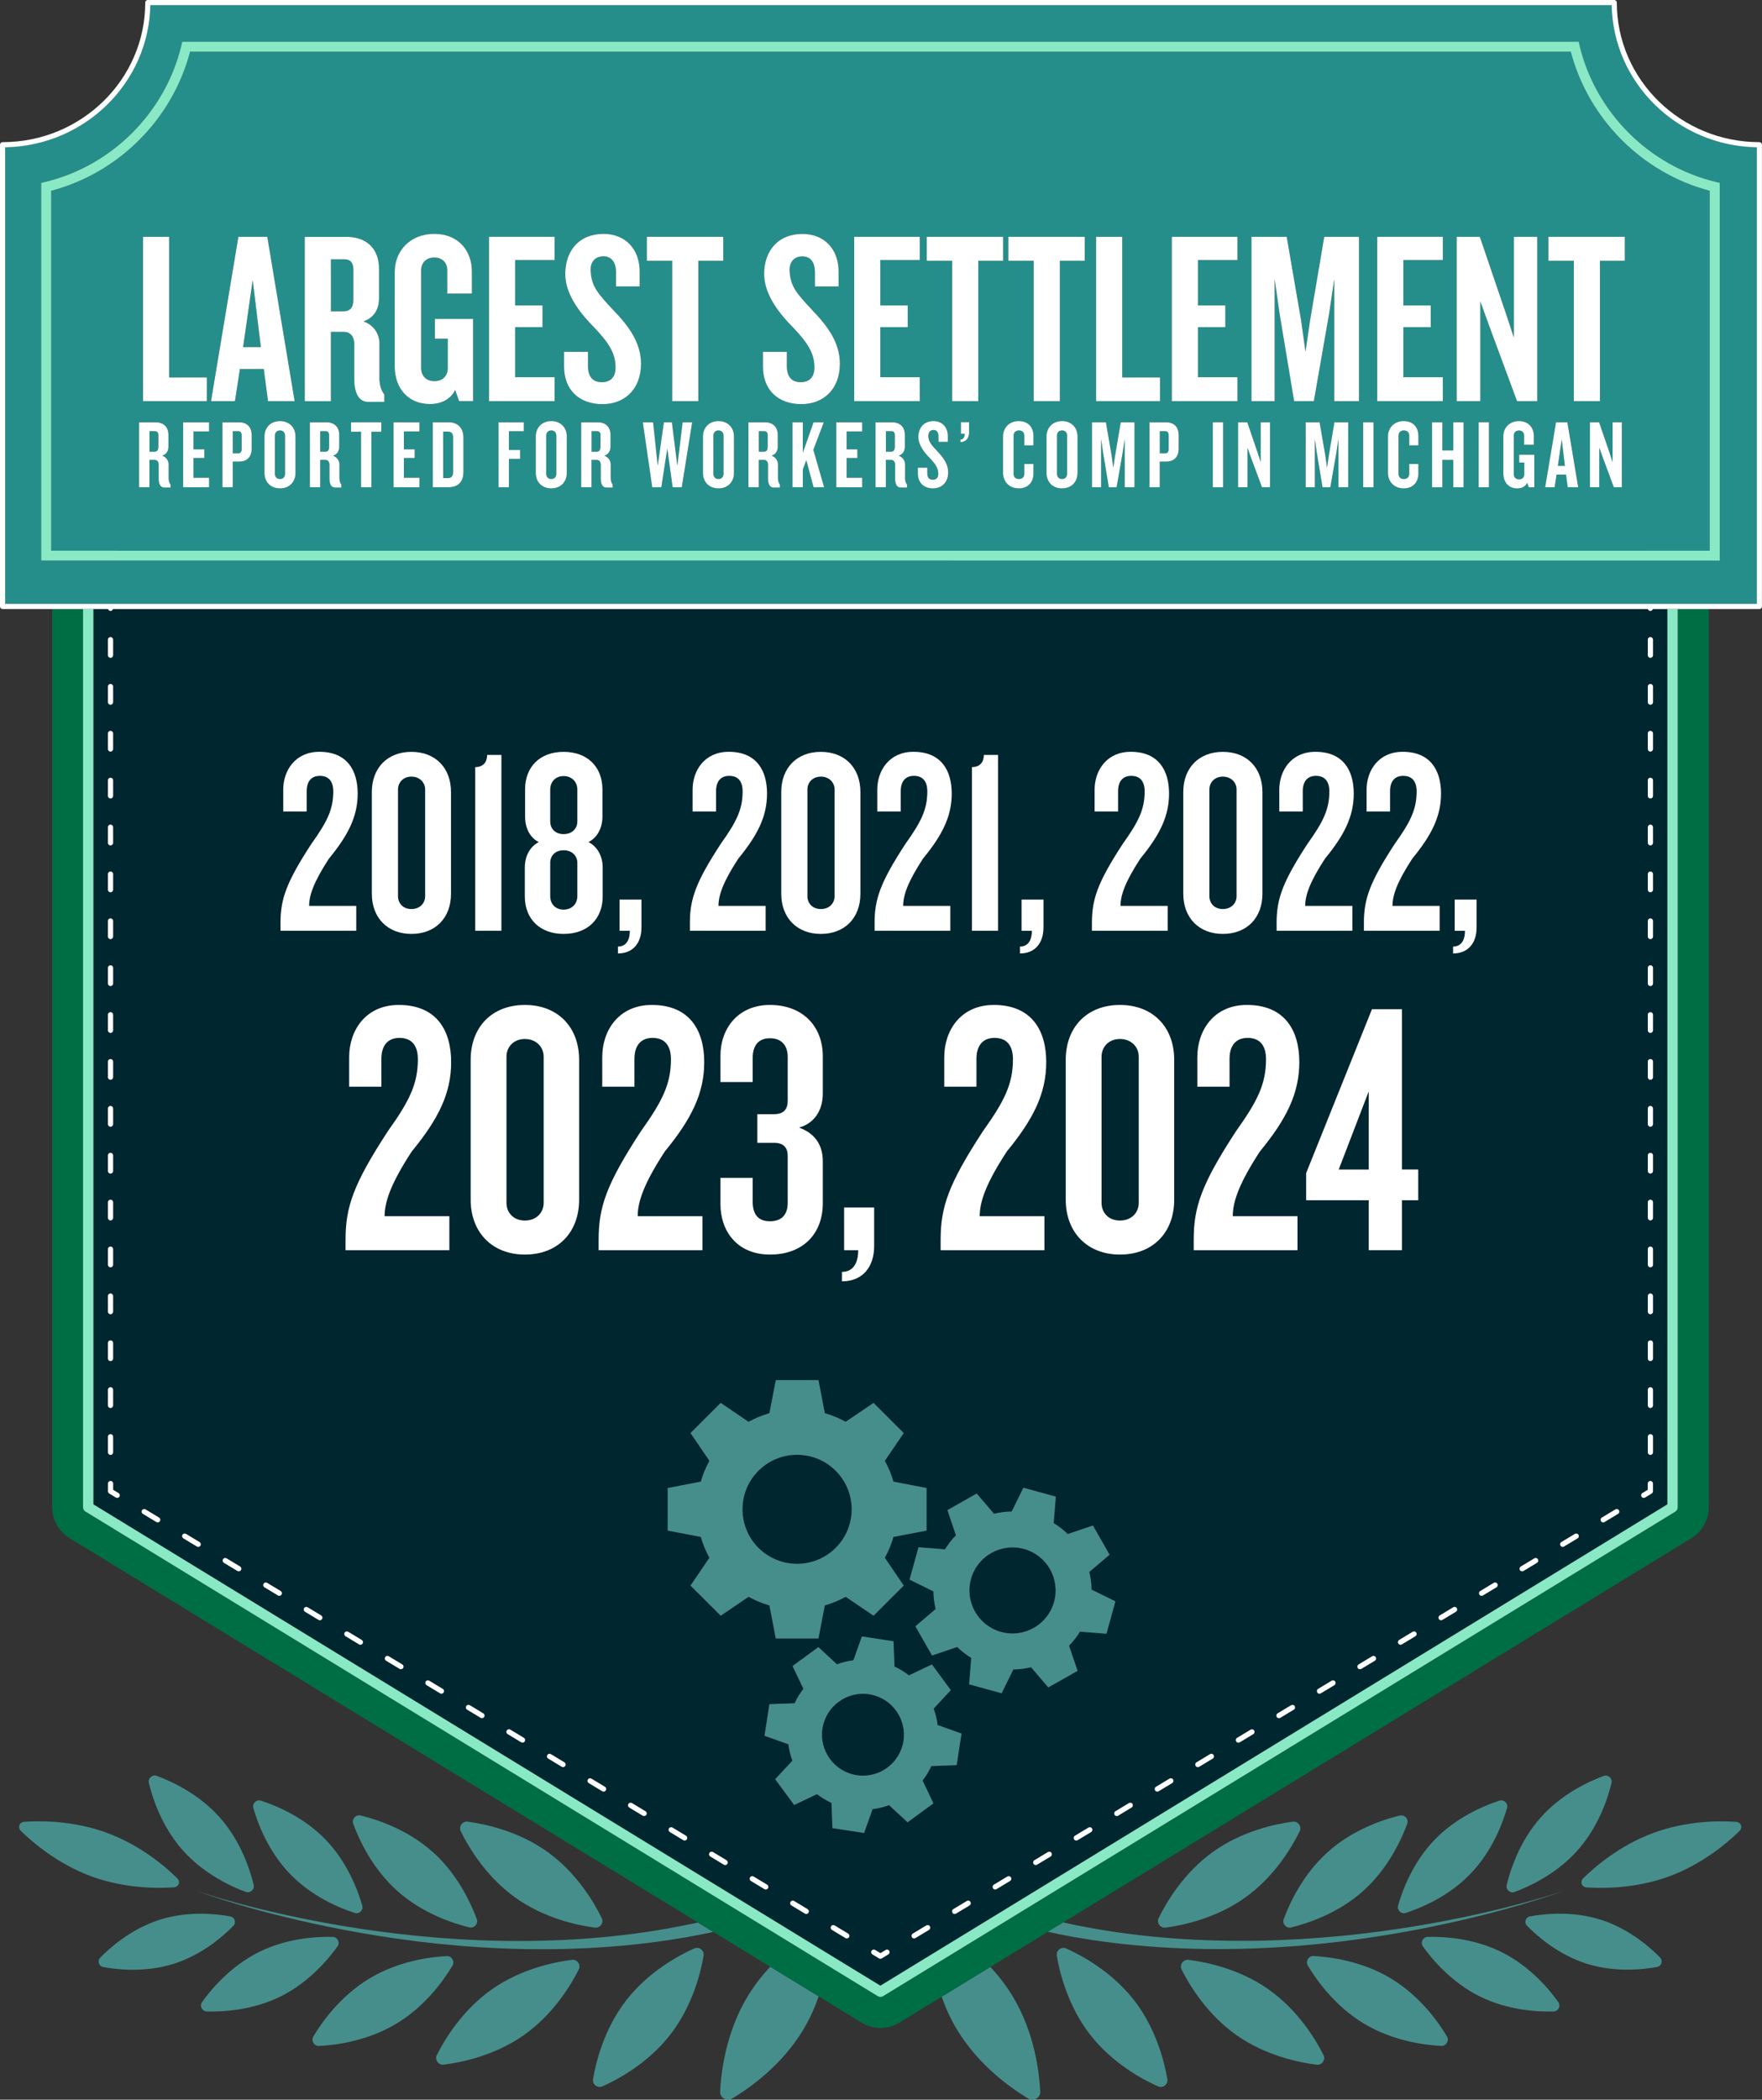 <?xml version="1.0" encoding="UTF-8"?><svg id="Layer_2" xmlns="http://www.w3.org/2000/svg" viewBox="0 0 341.16 406.33"><rect x="0" y="0" width="341.16" height="406.33" fill="#333333" stroke="none"/><defs><style>.cls-1{fill:#258e8a;}.cls-2{fill:#006e45;}.cls-3{fill:#002630;}.cls-4{fill:#468e8b;}.cls-5{fill:#fff;}.cls-6{fill:#89e9c5;}</style></defs><g id="Layer_1-2"><path class="cls-4" d="M33.63,365.24c.99-.07,1.37-1.09.66-1.79-2.3-2.25-7.12-6.38-13.56-8.75-6.44-2.38-12.79-2.37-16-2.15-.99.07-1.37,1.09-.66,1.79,2.3,2.24,7.12,6.37,13.56,8.75,6.44,2.37,12.79,2.37,16,2.15Z"/><path class="cls-4" d="M44.61,370.87c-2.74-.51-8.17-1.11-13.66.63-5.49,1.74-9.59,5.34-11.54,7.34-.6.62-.28,1.66.57,1.82,2.75.51,8.17,1.1,13.66-.63s9.58-5.34,11.54-7.34c.6-.62.27-1.66-.57-1.81Z"/><path class="cls-4" d="M65.35,376.66c.53-.75.01-1.8-.91-1.83-2.98-.08-8.81.19-14.33,2.94-5.51,2.75-9.25,7.23-10.98,9.67-.54.75-.01,1.79.91,1.82,2.99.08,8.82-.19,14.33-2.93,5.51-2.75,9.24-7.24,10.98-9.67Z"/><path class="cls-4" d="M50.52,348.46c-.88-.28-1.72.53-1.47,1.42.82,2.87,2.83,8.34,7.11,12.77,4.28,4.43,9.68,6.63,12.52,7.54.88.28,1.72-.53,1.46-1.42-.82-2.87-2.83-8.35-7.1-12.77-4.28-4.43-9.69-6.62-12.52-7.54Z"/><path class="cls-4" d="M30.34,343.67c-.86-.32-1.74.46-1.52,1.35.7,2.9,2.48,8.45,6.57,13.05s9.4,7.02,12.2,8.05c.86.32,1.74-.46,1.53-1.36-.7-2.9-2.49-8.46-6.57-13.05-4.09-4.6-9.4-7.02-12.2-8.05Z"/><path class="cls-4" d="M86.49,378.54c-3.18.16-9.35.95-14.97,4.34-5.63,3.39-9.21,8.47-10.84,11.2-.5.84.14,1.91,1.12,1.86,3.17-.17,9.35-.95,14.97-4.34,5.62-3.38,9.2-8.47,10.83-11.2.5-.84-.14-1.91-1.12-1.86Z"/><path class="cls-4" d="M83.74,358.36c-4.89-4.36-10.81-6.27-13.9-7.03-.96-.23-1.78.7-1.44,1.62,1.09,2.99,3.66,8.64,8.56,13.01,4.89,4.36,10.81,6.27,13.9,7.02.96.23,1.79-.7,1.45-1.62-1.1-2.98-3.67-8.64-8.56-13.01Z"/><path class="cls-4" d="M110.73,379.27c-3.35.42-9.82,1.71-15.52,5.72-5.7,4.01-9.1,9.66-10.62,12.68-.47.93.29,2.01,1.32,1.88,3.35-.42,9.83-1.71,15.52-5.72,5.7-4.01,9.1-9.66,10.62-12.68.47-.93-.29-2.02-1.33-1.89Z"/><path class="cls-4" d="M134.4,377.07c-3.08,1.38-8.88,4.53-13.15,10.03-4.27,5.51-5.86,11.91-6.42,15.24-.18,1.02.87,1.84,1.82,1.41,3.08-1.38,8.89-4.53,13.15-10.03s5.86-11.91,6.43-15.24c.18-1.03-.87-1.84-1.82-1.41Z"/><path class="cls-4" d="M99.7,367.17c5.66,4.06,12.12,5.42,15.46,5.86,1.03.14,1.81-.94,1.34-1.87-1.49-3.02-4.83-8.71-10.48-12.77s-12.12-5.41-15.46-5.86c-1.03-.14-1.8.94-1.34,1.87,1.49,3.02,4.83,8.71,10.49,12.77Z"/><path class="cls-4" d="M144.73,386.38c-4.16,6.91-5.1,14.48-5.3,18.37-.06,1.2,1.26,1.99,2.3,1.37,3.36-2,9.63-6.4,13.78-13.31,1.29-2.14,2.26-4.34,3.01-6.47l-9.39-5.74c-1.57,1.68-3.09,3.61-4.4,5.78Z"/><path class="cls-4" d="M133.54,372.37c-.72.15-1.43.31-2.16.44-5.77,1.13-11.62,1.86-17.41,2.31-5.79.44-11.5.57-17.04.47-5.53-.1-10.88-.44-15.93-.94-5.05-.5-9.82-1.15-14.19-1.87-8.76-1.45-15.97-3.16-20.96-4.52-5-1.35-7.8-2.33-7.8-2.33,0,0,2.77,1.05,7.75,2.52,4.97,1.48,12.15,3.37,20.89,5.03,4.37.83,9.14,1.6,14.2,2.23,5.07.62,10.44,1.09,16.01,1.33,5.57.23,11.34.24,17.2-.06,5.85-.31,11.8-.91,17.69-1.91.74-.1,1.47-.25,2.21-.39l2.2-.42c.64-.11,1.27-.25,1.9-.39l-2.97-1.82-1.58.34Z"/><path class="cls-4" d="M336.12,352.56c-3.21-.22-9.56-.23-16,2.15-6.44,2.37-11.26,6.5-13.56,8.75-.71.69-.33,1.72.66,1.79,3.21.22,9.56.22,16-2.15,6.44-2.38,11.26-6.5,13.56-8.75.71-.69.33-1.72-.66-1.79Z"/><path class="cls-4" d="M309.89,371.49c-5.49-1.73-10.91-1.14-13.66-.63-.85.15-1.18,1.2-.57,1.81,1.95,1.99,6.05,5.6,11.54,7.34s10.91,1.14,13.66.63c.84-.16,1.17-1.2.57-1.82-1.95-2-6.05-5.6-11.54-7.34Z"/><path class="cls-4" d="M290.74,377.77c-5.52-2.75-11.35-3.02-14.33-2.94-.92.03-1.44,1.07-.91,1.83,1.73,2.43,5.46,6.92,10.98,9.67,5.52,2.74,11.35,3.02,14.33,2.93.92-.03,1.44-1.07.91-1.82-1.73-2.44-5.46-6.92-10.98-9.67Z"/><path class="cls-4" d="M272.16,370.19c2.84-.92,8.25-3.11,12.52-7.54,4.28-4.42,6.29-9.9,7.11-12.77.25-.89-.59-1.7-1.47-1.42-2.84.92-8.24,3.12-12.52,7.54-4.28,4.42-6.29,9.9-7.1,12.77-.26.88.59,1.7,1.46,1.42Z"/><path class="cls-4" d="M293.25,366.13c2.8-1.03,8.11-3.45,12.2-8.05,4.09-4.6,5.88-10.15,6.57-13.05.21-.9-.66-1.67-1.52-1.35-2.8,1.03-8.11,3.45-12.2,8.05-4.09,4.6-5.87,10.15-6.57,13.05-.21.9.66,1.67,1.53,1.36Z"/><path class="cls-4" d="M269.32,382.87c-5.62-3.39-11.79-4.17-14.97-4.34-.98-.05-1.62,1.01-1.12,1.86,1.63,2.73,5.21,7.82,10.83,11.2,5.63,3.39,11.8,4.17,14.97,4.34.98.05,1.62-1.02,1.12-1.86-1.63-2.73-5.21-7.81-10.84-11.2Z"/><path class="cls-4" d="M250,372.99c3.09-.75,9.01-2.66,13.9-7.02,4.89-4.37,7.46-10.03,8.56-13.01.34-.92-.49-1.85-1.44-1.62-3.09.75-9.01,2.66-13.9,7.03-4.89,4.37-7.46,10.02-8.56,13.01-.34.92.49,1.85,1.45,1.62Z"/><path class="cls-4" d="M245.64,384.99c-5.7-4.01-12.18-5.31-15.52-5.72-1.03-.13-1.8.95-1.33,1.89,1.52,3.01,4.93,8.67,10.62,12.68,5.7,4.01,12.17,5.3,15.52,5.72,1.03.13,1.79-.96,1.32-1.88-1.52-3.02-4.92-8.67-10.62-12.68Z"/><path class="cls-4" d="M219.59,387.1c-4.27-5.51-10.08-8.65-13.15-10.03-.95-.43-2,.38-1.82,1.41.57,3.33,2.16,9.73,6.43,15.24s10.07,8.65,13.15,10.03c.95.43,2-.39,1.82-1.41-.57-3.33-2.16-9.74-6.42-15.24Z"/><path class="cls-4" d="M250.29,352.53c-3.35.45-9.81,1.8-15.46,5.86s-9,9.75-10.48,12.77c-.47.94.31,2.01,1.34,1.87,3.34-.44,9.8-1.8,15.46-5.86s9-9.74,10.49-12.77c.46-.93-.31-2.01-1.34-1.87Z"/><path class="cls-4" d="M185.33,392.81c4.16,6.91,10.42,11.3,13.78,13.31,1.04.62,2.36-.17,2.3-1.37-.2-3.9-1.14-11.47-5.3-18.37-1.3-2.16-2.8-4.07-4.36-5.74l-9.42,5.76c.74,2.12,1.71,4.3,2.99,6.42Z"/><path class="cls-4" d="M204.66,374.23l2.2.42c.73.14,1.47.29,2.21.39,5.89,1,11.84,1.61,17.69,1.91,5.86.3,11.63.3,17.2.06,5.57-.24,10.94-.71,16.01-1.33,5.06-.63,9.83-1.4,14.2-2.23,8.74-1.66,15.92-3.55,20.89-5.03,4.98-1.48,7.75-2.52,7.75-2.52,0,0-2.8.98-7.8,2.33-5,1.36-12.2,3.07-20.96,4.52-4.38.72-9.14,1.38-14.19,1.87s-10.4.83-15.93.94c-5.53.1-11.25-.03-17.04-.47-5.78-.44-11.64-1.18-17.41-2.31-.73-.12-1.44-.28-2.16-.44l-1.5-.33-2.97,1.82c.6.13,1.21.27,1.82.37Z"/><path class="cls-2" d="M324.85,291.68c0,.35-.18.67-.48.85l-94.71,57.9-27.42,16.76-4.58,2.8-3.01,1.84-7.48,4.57-6.43,3.93-9.74,5.95c-.16.1-.34.15-.52.15s-.36-.05-.52-.15l-9.84-6.01-6.39-3.91-7.45-4.56-3.01-1.84-4.7-2.87-27.43-16.77-94.55-57.8c-.3-.18-.48-.5-.48-.85V117.86h-6v173.82c0,2.44,1.27,4.7,3.35,5.97l121.67,74.38,2.97,1.82,11.04,6.75,9.39,5.74,8.3,5.08c1.12.68,2.39,1.03,3.65,1.03s2.53-.34,3.65-1.03l8.21-5.02,9.42-5.76,11.08-6.77,2.97-1.82,121.69-74.39c2.08-1.27,3.35-3.53,3.35-5.97V117.86h-6v173.82Z"/><path class="cls-3" d="M198.26,299.76c-4.44-1.22-9.03,1.39-10.26,5.82-1.22,4.43,1.39,9.02,5.83,10.24,4.44,1.22,9.04-1.39,10.26-5.82,1.22-4.43-1.39-9.02-5.83-10.24Z"/><path class="cls-3" d="M109.13,161.42c1.74,0,2.66-1.17,2.66-2.45v-6.13c0-1.63-1.12-2.66-2.66-2.66s-2.6,1.02-2.6,2.66v6.13c0,1.28.92,2.45,2.6,2.45Z"/><path class="cls-3" d="M101.63,236.2c2.24,0,3.64-1.54,3.64-3.43v-28.28c0-1.89-1.4-3.43-3.64-3.43s-3.57,1.54-3.57,3.43v28.28c0,1.89,1.4,3.43,3.57,3.43Z"/><path class="cls-3" d="M79.66,175.92c1.63,0,2.66-1.12,2.66-2.5v-20.63c0-1.38-1.02-2.5-2.66-2.5s-2.6,1.12-2.6,2.5v20.63c0,1.38,1.02,2.5,2.6,2.5Z"/><path class="cls-3" d="M109.13,176.03c1.53,0,2.66-1.02,2.66-2.66v-6.38c0-1.33-.92-2.45-2.66-2.45s-2.6,1.12-2.6,2.45v6.38c0,1.63,1.12,2.66,2.6,2.66Z"/><path class="cls-3" d="M158.93,175.92c1.63,0,2.66-1.12,2.66-2.5v-20.63c0-1.38-1.02-2.5-2.66-2.5s-2.61,1.12-2.61,2.5v20.63c0,1.38,1.02,2.5,2.61,2.5Z"/><polygon class="cls-3" points="265.01 226.33 265.01 211.21 259.2 226.33 265.01 226.33"/><path class="cls-3" d="M236.77,175.92c1.63,0,2.66-1.12,2.66-2.5v-20.63c0-1.38-1.02-2.5-2.66-2.5s-2.61,1.12-2.61,2.5v20.63c0,1.38,1.02,2.5,2.61,2.5Z"/><path class="cls-3" d="M216.85,236.2c2.24,0,3.64-1.54,3.64-3.43v-28.28c0-1.89-1.4-3.43-3.64-3.43s-3.57,1.54-3.57,3.43v28.28c0,1.89,1.4,3.43,3.57,3.43Z"/><path class="cls-3" d="M154.33,302.63c5.84,0,10.57-4.72,10.57-10.55s-4.73-10.55-10.57-10.55-10.57,4.72-10.57,10.55,4.73,10.55,10.57,10.55Z"/><path class="cls-3" d="M168.29,327.88c-4.33-.66-8.38,2.3-9.05,6.63-.66,4.32,2.31,8.36,6.64,9.03,4.33.67,8.38-2.3,9.05-6.62.67-4.32-2.3-8.36-6.64-9.03Z"/><path class="cls-3" d="M110.41,347.55l26.34,16.1,9.08,5.55,3.09,1.89,6.52,3.99,5.02,3.07,10.02,6.12,9.91-6.06,5.06-3.09,6.55-4,3.09-1.89,8.95-5.47,26.43-16.16,92.39-56.48V117.86h-2.83c-.06.21-.24.37-.47.37s-.41-.16-.47-.37H21.88c-.06.21-.24.37-.47.37s-.41-.16-.47-.37h-2.83v173.26l92.31,56.43ZM319.05,123.78c0-.28.22-.5.5-.5s.5.22.5.5v3.02c0,.28-.22.5-.5.5s-.5-.22-.5-.5v-3.02ZM319.05,132.85c0-.28.22-.5.5-.5s.5.22.5.5v3.02c0,.28-.22.5-.5.5s-.5-.22-.5-.5v-3.02ZM319.05,141.93c0-.28.22-.5.5-.5s.5.22.5.5v3.02c0,.28-.22.5-.5.5s-.5-.22-.5-.5v-3.02ZM319.05,151c0-.28.22-.5.5-.5s.5.22.5.5v3.02c0,.28-.22.5-.5.5s-.5-.22-.5-.5v-3.02ZM319.05,160.07c0-.28.22-.5.5-.5s.5.22.5.5v3.02c0,.28-.22.5-.5.5s-.5-.22-.5-.5v-3.02ZM319.05,169.15c0-.28.22-.5.5-.5s.5.22.5.5v3.02c0,.28-.22.5-.5.5s-.5-.22-.5-.5v-3.02ZM319.05,178.22c0-.28.22-.5.5-.5s.5.22.5.5v3.02c0,.28-.22.5-.5.5s-.5-.22-.5-.5v-3.02ZM319.05,187.29c0-.28.22-.5.5-.5s.5.22.5.5v3.02c0,.28-.22.5-.5.5s-.5-.22-.5-.5v-3.02ZM319.05,196.36c0-.28.22-.5.5-.5s.5.22.5.5v3.02c0,.28-.22.5-.5.5s-.5-.22-.5-.5v-3.02ZM319.05,205.44c0-.28.22-.5.5-.5s.5.22.5.5v3.02c0,.28-.22.5-.5.5s-.5-.22-.5-.5v-3.02ZM319.05,214.51c0-.28.22-.5.5-.5s.5.22.5.5v3.02c0,.28-.22.5-.5.5s-.5-.22-.5-.5v-3.02ZM319.05,223.58c0-.28.22-.5.5-.5s.5.22.5.5v3.02c0,.28-.22.5-.5.5s-.5-.22-.5-.5v-3.02ZM319.05,232.66c0-.28.22-.5.5-.5s.5.22.5.5v3.02c0,.28-.22.5-.5.5s-.5-.22-.5-.5v-3.02ZM319.05,241.73c0-.28.22-.5.5-.5s.5.22.5.5v3.02c0,.28-.22.5-.5.5s-.5-.22-.5-.5v-3.02ZM319.05,250.8c0-.28.22-.5.5-.5s.5.22.5.5v3.02c0,.28-.22.5-.5.5s-.5-.22-.5-.5v-3.02ZM319.05,259.88c0-.28.22-.5.5-.5s.5.22.5.5v3.02c0,.28-.22.5-.5.5s-.5-.22-.5-.5v-3.02ZM319.05,268.95c0-.28.22-.5.5-.5s.5.22.5.5v3.02c0,.28-.22.5-.5.5s-.5-.22-.5-.5v-3.02ZM319.05,278.02c0-.28.22-.5.5-.5s.5.22.5.5v3.02c0,.28-.22.5-.5.5s-.5-.22-.5-.5v-3.02ZM318.01,288.94l1.04-.63v-1.22c0-.28.22-.5.5-.5s.5.22.5.5v1.5c0,.17-.09.34-.24.43l-1.28.78c-.08.05-.17.07-.26.07-.17,0-.33-.09-.43-.24-.14-.24-.07-.54.17-.69ZM30.96,294.37c-.09.16-.26.24-.43.24-.09,0-.18-.02-.26-.07l-2.62-1.58c-.24-.14-.31-.45-.17-.69.14-.24.45-.31.69-.17l2.62,1.58c.24.14.31.45.17.69ZM133.7,277.32l5.84-5.83,5.4,3.66c1.27-.7,2.62-1.26,4.04-1.67l1.23-6.4h8.26l1.23,6.4c1.42.41,2.77.97,4.04,1.67l5.4-3.66,5.84,5.83-3.66,5.38c.7,1.27,1.27,2.62,1.67,4.03l6.41,1.23v8.24l-6.41,1.22c-.41,1.42-.97,2.77-1.67,4.03l3.66,5.39-5.84,5.83-5.4-3.66c-1.27.7-2.62,1.26-4.04,1.67l-1.23,6.4h-8.26l-1.23-6.4c-1.42-.41-2.77-.97-4.04-1.67l-5.4,3.66-5.84-5.83,3.66-5.39c-.7-1.26-1.27-2.61-1.67-4.03l-6.41-1.22v-8.24l6.41-1.23c.41-1.41.97-2.77,1.67-4.03l-3.66-5.38ZM181.53,333.87l4.62,1.64-.94,6.11-4.9.18c-.46,1.01-1.04,1.95-1.7,2.8l2.1,4.42-5,3.66-3.59-3.32c-1.02.38-2.09.64-3.19.78l-1.64,4.61-6.13-.94-.18-4.88c-1.01-.46-1.95-1.03-2.81-1.7l-3.6,1.71-.82.39-1.38-1.88-2.29-3.11,3.33-3.58c-.38-1.02-.64-2.08-.78-3.18l-4.62-1.64.94-6.11,4.89-.18c.46-1.01,1.04-1.95,1.7-2.8l-2.1-4.41,5-3.66,3.59,3.33c1.02-.38,2.09-.64,3.19-.78l1.64-4.61,6.13.94.18,4.89c1.01.46,1.95,1.03,2.81,1.7l4.42-2.1,3.67,4.99-3.33,3.58c.38,1.02.64,2.08.78,3.18ZM241.56,200.84c-2.31,0-3.5,1.54-3.5,4.06v5.39h-6.23v-5.74c0-5.18,3.22-10.08,9.59-10.08,7.42,0,10.15,4.9,10.15,11.06s-2.45,10.99-7.63,17.29c-4.06,6.23-5.25,9.73-5.25,12.53h12.53v6.58h-20.09v-2.03c0-6.3,1.47-10.71,8.19-21,4.2-5.88,5.81-9.17,5.81-13.93,0-2.73-1.26-4.13-3.57-4.13ZM274.6,226.33v5.95h-3.15v9.66h-6.44v-9.66h-12.11v-5.25l12.74-31.71h5.81v31.01h3.15ZM226.96,345.05l-2.62,1.58c-.08.05-.17.07-.26.07-.17,0-.33-.09-.43-.24-.14-.24-.07-.54.17-.69l2.62-1.58c.24-.14.54-.07.69.17.14.24.07.54-.17.69ZM211.26,354.53l-2.62,1.58c-.08.05-.17.07-.26.07-.17,0-.33-.09-.43-.24-.14-.24-.07-.54.17-.69l2.62-1.58c.24-.14.54-.07.69.17.14.24.07.54-.17.69ZM129.52,353.84c.14-.24.45-.31.69-.17l2.62,1.58c.24.14.31.45.17.69-.09.16-.26.24-.43.24-.09,0-.18-.02-.26-.07l-2.62-1.58c-.24-.14-.31-.45-.17-.69ZM117.3,346.46c-.09.16-.26.24-.43.24-.09,0-.18-.02-.26-.07l-2.62-1.58c-.24-.14-.31-.45-.17-.69.14-.24.45-.31.69-.17l2.62,1.58c.24.14.31.45.17.69ZM38.81,299.1c-.09.16-.26.24-.43.24-.09,0-.18-.02-.26-.07l-2.62-1.58c-.24-.14-.31-.45-.17-.69.14-.24.45-.31.69-.17l2.62,1.58c.24.14.31.45.17.69ZM46.66,303.84c-.09.16-.26.24-.43.24-.09,0-.18-.02-.26-.07l-2.62-1.58c-.24-.14-.31-.45-.17-.69.14-.24.45-.31.69-.17l2.62,1.58c.24.14.31.45.17.69ZM54.51,308.57c-.09.16-.26.24-.43.24-.09,0-.18-.02-.26-.07l-2.62-1.58c-.24-.14-.31-.45-.17-.69.14-.24.45-.31.69-.17l2.62,1.58c.24.14.31.45.17.69ZM62.36,313.31c-.09.16-.26.24-.43.24-.09,0-.18-.02-.26-.07l-2.62-1.58c-.24-.14-.31-.45-.17-.69.14-.24.45-.31.69-.17l2.62,1.58c.24.14.31.45.17.69ZM70.21,318.05c-.09.16-.26.24-.43.24-.09,0-.18-.02-.26-.07l-2.62-1.58c-.24-.14-.31-.45-.17-.69.14-.24.45-.31.69-.17l2.62,1.58c.24.14.31.45.17.69ZM78.06,322.78c-.09.16-.26.24-.43.24-.09,0-.18-.02-.26-.07l-2.62-1.58c-.24-.14-.31-.45-.17-.69.14-.24.45-.31.69-.17l2.62,1.58c.24.14.31.45.17.69ZM85.9,327.52c-.09.16-.26.24-.43.24-.09,0-.18-.02-.26-.07l-2.62-1.58c-.24-.14-.31-.45-.17-.69.14-.24.45-.31.69-.17l2.62,1.58c.24.14.31.45.17.69ZM93.75,332.25c-.09.16-.26.24-.43.24-.09,0-.18-.02-.26-.07l-2.62-1.58c-.24-.14-.31-.45-.17-.69.14-.24.46-.31.69-.17l2.62,1.58c.24.14.31.45.17.69ZM101.6,336.99c-.09.16-.26.24-.43.24-.09,0-.18-.02-.26-.07l-2.62-1.58c-.24-.14-.31-.45-.17-.69.14-.24.45-.31.69-.17l2.62,1.58c.24.14.31.45.17.69ZM109.45,341.73c-.09.16-.26.24-.43.24-.09,0-.18-.02-.26-.07l-2.62-1.58c-.24-.14-.31-.45-.17-.69.14-.24.45-.31.69-.17l2.62,1.58c.24.14.31.45.17.69ZM124.72,351.44c-.09,0-.18-.02-.26-.07l-2.19-1.32-.42-.26c-.24-.14-.31-.45-.17-.69.14-.24.45-.31.69-.17l2.62,1.58c.24.14.31.45.17.69-.07.11-.18.17-.3.21-.04.01-.08.03-.13.03ZM140.84,360.67c-.09.16-.26.24-.43.24-.09,0-.18-.02-.26-.07l-2.62-1.58c-.24-.14-.31-.45-.17-.69.14-.24.46-.31.69-.17l2.62,1.58c.24.14.31.45.17.69ZM145.39,364c-.24-.14-.31-.45-.17-.69.14-.24.45-.31.69-.17l2.62,1.58c.24.14.31.45.17.69-.09.16-.26.24-.43.24-.09,0-.18-.02-.26-.07l-2.62-1.58ZM154.63,369.58l-1.39-.84c-.24-.14-.31-.45-.17-.69.14-.24.45-.31.69-.17l2.25,1.36.36.22c.24.14.31.45.17.69-.09.16-.26.24-.43.24-.09,0-.18-.02-.26-.07l-1.22-.74ZM164.39,374.88c-.09.16-.26.24-.43.24-.09,0-.18-.02-.26-.07l-2.62-1.58c-.24-.14-.31-.45-.17-.69.14-.24.45-.31.69-.17l2.62,1.58c.24.14.31.45.17.69ZM172.02,378.21l-1.28.78c-.08.05-.17.07-.26.07s-.18-.02-.26-.07l-1.28-.78c-.24-.14-.31-.45-.17-.69.14-.24.45-.31.69-.17l1.03.62,1.03-.62c.24-.14.54-.07.69.17s.07.54-.17.69ZM179.87,373.47l-2.62,1.58c-.08.05-.17.07-.26.07-.17,0-.33-.09-.43-.24-.14-.24-.07-.54.17-.69l2.62-1.58c.24-.14.54-.07.69.17.14.24.07.54-.17.69ZM185.1,370.31c-.08.05-.17.07-.26.07-.17,0-.33-.09-.43-.24-.14-.24-.07-.54.17-.69l.33-.2,2.29-1.38c.23-.14.54-.07.69.17.14.24.07.54-.17.69l-1.43.86-1.19.72ZM195.57,364l-2.62,1.58c-.08.05-.17.07-.26.07-.17,0-.33-.09-.43-.24-.14-.24-.07-.54.17-.69l2.62-1.58c.23-.14.54-.07.69.17.14.24.07.54-.17.69ZM203.41,359.26l-2.62,1.58c-.08.05-.17.07-.26.07-.17,0-.33-.09-.43-.24-.14-.24-.07-.54.17-.69l2.62-1.58c.23-.14.54-.07.69.17.14.24.07.54-.17.69ZM216.5,351.37c-.08.05-.17.07-.26.07-.07,0-.14-.02-.21-.05-.09-.04-.17-.1-.22-.19-.14-.24-.07-.54.17-.69l2.62-1.58c.24-.14.54-.07.69.17.14.24.07.54-.17.69l-.07.04-2.54,1.54ZM234.81,340.32l-2.62,1.58c-.08.05-.17.07-.26.07-.17,0-.33-.09-.43-.24-.14-.24-.07-.54.17-.69l2.62-1.58c.24-.14.54-.07.69.17.14.24.07.54-.17.69ZM242.66,335.58l-2.62,1.58c-.08.05-.17.07-.26.07-.17,0-.33-.09-.43-.24-.14-.24-.07-.54.17-.69l2.62-1.58c.23-.14.54-.07.69.17.14.24.07.54-.17.69ZM250.5,330.85l-2.62,1.58c-.08.05-.17.07-.26.07-.17,0-.33-.09-.43-.24-.14-.24-.07-.54.17-.69l2.62-1.58c.23-.14.54-.07.69.17.14.24.07.54-.17.69ZM258.35,326.11l-2.62,1.58c-.08.05-.17.07-.26.07-.17,0-.33-.09-.43-.24-.14-.24-.07-.54.17-.69l2.62-1.58c.23-.14.54-.07.69.17.14.24.07.54-.17.69ZM266.2,321.37l-2.62,1.58c-.08.05-.17.07-.26.07-.17,0-.33-.09-.43-.24-.14-.24-.07-.54.17-.69l2.62-1.58c.24-.14.54-.07.69.17s.07.54-.17.69ZM274.05,316.64l-2.62,1.58c-.08.05-.17.07-.26.07-.17,0-.33-.09-.43-.24-.14-.24-.07-.54.17-.69l2.62-1.58c.24-.14.54-.07.69.17.14.24.07.54-.17.69ZM281.9,311.9l-2.62,1.58c-.08.05-.17.07-.26.07-.17,0-.33-.09-.43-.24-.14-.24-.07-.54.17-.69l2.62-1.58c.24-.14.54-.07.69.17.14.24.07.54-.17.69ZM289.75,307.16l-2.62,1.58c-.08.05-.17.07-.26.07-.17,0-.33-.09-.43-.24-.14-.24-.07-.54.17-.69l2.62-1.58c.24-.14.54-.07.69.17.14.24.07.54-.17.69ZM297.59,302.43l-2.62,1.58c-.08.05-.17.07-.26.07-.17,0-.33-.09-.43-.24-.14-.24-.07-.54.17-.69l2.62-1.58c.24-.14.54-.07.69.17.14.24.07.54-.17.69ZM305.44,297.69l-2.62,1.58c-.08.05-.17.07-.26.07-.17,0-.33-.09-.43-.24-.14-.24-.07-.54.17-.69l2.62-1.58c.23-.14.54-.07.69.17.14.24.07.54-.17.69ZM313.29,292.96l-2.62,1.58c-.08.05-.17.07-.26.07-.17,0-.33-.09-.43-.24-.14-.24-.07-.54.17-.69l2.62-1.58c.23-.14.54-.07.69.17.14.24.07.54-.17.69ZM281.36,183.18c1.38,0,2.3-.97,2.3-3.06h-1.99v-6.03h4.24v5.46c0,2.81-1.53,4.95-4.54,4.95v-1.33ZM264.09,178.63c0-4.6,1.07-7.81,5.97-15.32,3.06-4.29,4.24-6.69,4.24-10.16,0-1.99-.92-3.01-2.6-3.01s-2.55,1.12-2.55,2.96v3.93h-4.54v-4.19c0-3.78,2.35-7.35,7-7.35,5.41,0,7.41,3.58,7.41,8.07s-1.79,8.02-5.57,12.61c-2.96,4.54-3.83,7.1-3.83,9.14h9.14v4.8h-14.66v-1.48ZM247.19,178.63c0-4.6,1.07-7.81,5.97-15.32,3.06-4.29,4.24-6.69,4.24-10.16,0-1.99-.92-3.01-2.6-3.01s-2.55,1.12-2.55,2.96v3.93h-4.54v-4.19c0-3.78,2.35-7.35,7-7.35,5.41,0,7.41,3.58,7.41,8.07s-1.79,8.02-5.57,12.61c-2.96,4.54-3.83,7.1-3.83,9.14h9.14v4.8h-14.66v-1.48ZM229.11,153.25c0-4.65,3.06-7.76,7.66-7.76s7.66,3.12,7.66,7.76v19.71c0,4.65-3.01,7.76-7.66,7.76s-7.66-3.12-7.66-7.76v-19.71ZM211.44,178.63c0-4.6,1.07-7.81,5.97-15.32,3.06-4.29,4.24-6.69,4.24-10.16,0-1.99-.92-3.01-2.6-3.01s-2.55,1.12-2.55,2.96v3.93h-4.54v-4.19c0-3.78,2.35-7.35,7-7.35,5.41,0,7.41,3.58,7.41,8.07s-1.79,8.02-5.57,12.61c-2.96,4.54-3.83,7.1-3.83,9.14h9.14v4.8h-14.66v-1.48ZM206.35,205.12c0-6.37,4.2-10.64,10.5-10.64s10.5,4.27,10.5,10.64v27.02c0,6.37-4.13,10.64-10.5,10.64s-10.5-4.27-10.5-10.64v-27.02ZM206.75,296.86l4.88-1.65,3.22,5.65-3.92,3.33c.27,1.11.41,2.25.43,3.42l4.62,2.27-1.73,6.27-5.13-.41c-.61.99-1.32,1.91-2.12,2.72l1.66,4.87-5.67,3.21-3.34-3.91c-1.11.27-2.26.41-3.43.43l-2.27,4.61-6.29-1.73.41-5.12c-1-.61-1.91-1.32-2.72-2.11l-4.87,1.65-3.22-5.65,3.92-3.34c-.27-1.11-.41-2.25-.43-3.42l-4.62-2.27,1.73-6.27,5.13.41c.61-.99,1.32-1.9,2.12-2.72l-1.65-4.87,5.67-3.21,3.34,3.91c1.11-.27,2.26-.41,3.43-.43l2.27-4.61,6.28,1.72-.41,5.12c.99.61,1.91,1.32,2.72,2.12ZM197.49,183.18c1.38,0,2.3-.97,2.3-3.06h-1.99v-6.03h4.24v5.46c0,2.81-1.53,4.95-4.54,4.95v-1.33ZM188.2,148.45c1.69,0,2.3-1.12,2.3-2.35h2.76v34.01h-5.06v-31.66ZM192.42,194.47c7.42,0,10.15,4.9,10.15,11.06s-2.45,10.99-7.63,17.29c-4.06,6.23-5.25,9.73-5.25,12.53h12.53v6.58h-20.09v-2.03c0-6.3,1.47-10.71,8.19-21,4.2-5.88,5.81-9.17,5.81-13.93,0-2.73-1.26-4.13-3.57-4.13s-3.5,1.54-3.5,4.06v5.39h-6.23v-5.74c0-5.18,3.22-10.08,9.59-10.08ZM169.35,178.63c0-4.6,1.07-7.81,5.97-15.32,3.06-4.29,4.24-6.69,4.24-10.16,0-1.99-.92-3.01-2.6-3.01s-2.55,1.12-2.55,2.96v3.93h-4.54v-4.19c0-3.78,2.35-7.35,7-7.35,5.41,0,7.41,3.58,7.41,8.07s-1.79,8.02-5.57,12.61c-2.96,4.54-3.83,7.1-3.83,9.14h9.14v4.8h-14.66v-1.48ZM169.25,241.17c0,3.85-2.1,6.79-6.23,6.79v-1.82c1.89,0,3.15-1.33,3.15-4.2h-2.73v-8.26h5.81v7.49ZM151.27,153.25c0-4.65,3.06-7.76,7.66-7.76s7.66,3.12,7.66,7.76v19.71c0,4.65-3.01,7.76-7.66,7.76s-7.66-3.12-7.66-7.76v-19.71ZM159.31,204.42v7.21c0,3.36-1.75,5.81-4.62,6.58,2.8.98,4.62,3.08,4.62,6.51v8.12c0,5.88-3.99,9.94-10.22,9.94s-9.59-4.62-9.59-9.73v-5.11h6.23v4.55c0,2.52,1.12,3.85,3.36,3.85s3.43-1.33,3.43-3.57v-9.1c0-1.47-.7-2.52-2.66-2.52h-3.22v-5.53h3.22c1.96,0,2.66-1.05,2.66-2.59v-8.47c0-2.24-1.12-3.64-3.43-3.64s-3.36,1.4-3.36,3.85v4.62h-6.23v-5.11c0-5.18,3.08-9.8,9.59-9.8s10.22,4.06,10.22,9.94ZM133.6,178.63c0-4.6,1.07-7.81,5.97-15.32,3.06-4.29,4.24-6.69,4.24-10.16,0-1.99-.92-3.01-2.6-3.01s-2.55,1.12-2.55,2.96v3.93h-4.54v-4.19c0-3.78,2.35-7.35,7-7.35,5.41,0,7.41,3.58,7.41,8.07s-1.79,8.02-5.57,12.61c-2.96,4.54-3.83,7.1-3.83,9.14h9.14v4.8h-14.66v-1.48ZM136.35,205.54c0,6.02-2.45,10.99-7.63,17.29-4.06,6.23-5.25,9.73-5.25,12.53h12.53v6.58h-20.09v-2.03c0-6.3,1.47-10.71,8.19-21,4.2-5.88,5.81-9.17,5.81-13.93,0-2.73-1.26-4.13-3.57-4.13s-3.5,1.54-3.5,4.06v5.39h-6.23v-5.74c0-5.18,3.22-10.08,9.59-10.08,7.42,0,10.15,4.9,10.15,11.06ZM119.65,183.18c1.38,0,2.3-.97,2.3-3.06h-1.99v-6.03h4.24v5.46c0,2.81-1.53,4.95-4.54,4.95v-1.33ZM101.62,167.91c0-2.35,1.07-4.14,2.71-4.95-1.63-.82-2.66-2.6-2.66-4.95v-5.26c0-4.29,2.86-7.25,7.46-7.25s7.51,2.96,7.51,7.25v5.26c0,2.35-1.07,4.14-2.71,4.95,1.63.82,2.76,2.6,2.76,4.95v5.57c0,4.34-2.91,7.25-7.56,7.25s-7.51-2.91-7.51-7.25v-5.57ZM92.02,148.45c1.68,0,2.3-1.12,2.3-2.35h2.76v34.01h-5.06v-31.66ZM91.13,205.12c0-6.37,4.2-10.64,10.5-10.64s10.5,4.27,10.5,10.64v27.02c0,6.37-4.13,10.64-10.5,10.64s-10.5-4.27-10.5-10.64v-27.02ZM72,153.25c0-4.65,3.06-7.76,7.66-7.76s7.66,3.12,7.66,7.76v19.71c0,4.65-3.01,7.76-7.66,7.76s-7.66-3.12-7.66-7.76v-19.71ZM77.2,194.47c7.42,0,10.15,4.9,10.15,11.06s-2.45,10.99-7.63,17.29c-4.06,6.23-5.25,9.73-5.25,12.53h12.53v6.58h-20.09v-2.03c0-6.3,1.47-10.71,8.19-21,4.2-5.88,5.81-9.17,5.81-13.93,0-2.73-1.26-4.13-3.57-4.13s-3.5,1.54-3.5,4.06v5.39h-6.23v-5.74c0-5.18,3.22-10.08,9.59-10.08ZM54.33,178.63c0-4.6,1.07-7.81,5.98-15.32,3.06-4.29,4.24-6.69,4.24-10.16,0-1.99-.92-3.01-2.6-3.01s-2.55,1.12-2.55,2.96v3.93h-4.54v-4.19c0-3.78,2.35-7.35,7-7.35,5.41,0,7.41,3.58,7.41,8.07s-1.79,8.02-5.57,12.61c-2.96,4.54-3.83,7.1-3.83,9.14h9.14v4.8h-14.66v-1.48ZM20.9,123.78c0-.28.22-.5.5-.5s.5.22.5.5v3.02c0,.28-.22.5-.5.5s-.5-.22-.5-.5v-3.02ZM20.9,132.85c0-.28.22-.5.5-.5s.5.22.5.5v3.02c0,.28-.22.5-.5.5s-.5-.22-.5-.5v-3.02ZM20.9,141.93c0-.28.22-.5.5-.5s.5.22.5.5v3.02c0,.28-.22.5-.5.5s-.5-.22-.5-.5v-3.02ZM20.9,151c0-.28.22-.5.5-.5s.5.22.5.5v3.02c0,.28-.22.5-.5.5s-.5-.22-.5-.5v-3.02ZM20.9,160.07c0-.28.22-.5.5-.5s.5.22.5.5v3.02c0,.28-.22.5-.5.5s-.5-.22-.5-.5v-3.02ZM20.9,169.14c0-.28.22-.5.5-.5s.5.22.5.5v3.02c0,.28-.22.5-.5.5s-.5-.22-.5-.5v-3.02ZM20.9,178.22c0-.28.22-.5.5-.5s.5.22.5.5v3.02c0,.28-.22.5-.5.5s-.5-.22-.5-.5v-3.02ZM20.9,187.29c0-.28.22-.5.5-.5s.5.22.5.5v3.02c0,.28-.22.5-.5.5s-.5-.22-.5-.5v-3.02ZM20.9,196.36c0-.28.22-.5.5-.5s.5.22.5.5v3.02c0,.28-.22.5-.5.5s-.5-.22-.5-.5v-3.02ZM20.9,205.44c0-.28.22-.5.5-.5s.5.22.5.5v3.02c0,.28-.22.5-.5.5s-.5-.22-.5-.5v-3.02ZM20.9,214.51c0-.28.22-.5.5-.5s.5.22.5.5v3.02c0,.28-.22.5-.5.5s-.5-.22-.5-.5v-3.02ZM20.9,223.58c0-.28.22-.5.5-.5s.5.22.5.5v3.02c0,.28-.22.5-.5.5s-.5-.22-.5-.5v-3.02ZM20.9,232.66c0-.28.22-.5.5-.5s.5.22.5.5v3.02c0,.28-.22.5-.5.5s-.5-.22-.5-.5v-3.02ZM20.9,241.73c0-.28.22-.5.5-.5s.5.22.5.5v3.02c0,.28-.22.5-.5.5s-.5-.22-.5-.5v-3.02ZM20.9,250.8c0-.28.22-.5.5-.5s.5.22.5.5v3.02c0,.28-.22.5-.5.5s-.5-.22-.5-.5v-3.02ZM20.9,259.88c0-.28.22-.5.5-.5s.5.22.5.5v3.02c0,.28-.22.5-.5.5s-.5-.22-.5-.5v-3.02ZM20.9,268.95c0-.28.22-.5.5-.5s.5.22.5.5v3.02c0,.28-.22.5-.5.5s-.5-.22-.5-.5v-3.02ZM20.9,278.02c0-.28.22-.5.5-.5s.5.22.5.5v3.02c0,.28-.22.5-.5.5s-.5-.22-.5-.5v-3.02ZM20.9,287.1c0-.28.22-.5.5-.5s.5.22.5.5v1.22l1.04.63c.24.14.31.45.17.69-.09.16-.26.24-.43.24-.09,0-.18-.02-.26-.07l-1.28-.78c-.15-.09-.24-.25-.24-.43v-1.5Z"/><path class="cls-6" d="M16.58,292.53l94.55,57.8,27.43,16.77,4.7,2.87,3.01,1.84,7.45,4.56,6.39,3.91,9.84,6.01c.16.1.34.15.52.15s.36-.05.52-.15l9.74-5.95,6.43-3.93,7.48-4.57,3.01-1.84,4.58-2.8,27.42-16.76,94.71-57.9c.3-.18.48-.5.48-.85V117.86h-2v173.26l-92.39,56.48-26.43,16.16-8.95,5.47-3.09,1.89-6.55,4-5.06,3.09-9.91,6.06-10.02-6.12-5.02-3.07-6.52-3.99-3.09-1.89-9.08-5.55-26.34-16.1-92.31-56.43V117.86h-2v173.82c0,.35.18.67.48.85Z"/><path class="cls-5" d="M21.4,227.11c.28,0,.5-.22.5-.5v-3.02c0-.28-.22-.5-.5-.5s-.5.22-.5.5v3.02c0,.28.22.5.5.5Z"/><path class="cls-5" d="M21.4,236.18c.28,0,.5-.22.5-.5v-3.02c0-.28-.22-.5-.5-.5s-.5.22-.5.5v3.02c0,.28.22.5.5.5Z"/><path class="cls-5" d="M21.4,218.04c.28,0,.5-.22.5-.5v-3.02c0-.28-.22-.5-.5-.5s-.5.22-.5.5v3.02c0,.28.22.5.5.5Z"/><path class="cls-5" d="M21.4,245.25c.28,0,.5-.22.5-.5v-3.02c0-.28-.22-.5-.5-.5s-.5.22-.5.5v3.02c0,.28.22.5.5.5Z"/><path class="cls-5" d="M21.4,263.4c.28,0,.5-.22.5-.5v-3.02c0-.28-.22-.5-.5-.5s-.5.22-.5.5v3.02c0,.28.22.5.5.5Z"/><path class="cls-5" d="M21.4,272.47c.28,0,.5-.22.5-.5v-3.02c0-.28-.22-.5-.5-.5s-.5.22-.5.5v3.02c0,.28.22.5.5.5Z"/><path class="cls-5" d="M21.4,208.96c.28,0,.5-.22.5-.5v-3.02c0-.28-.22-.5-.5-.5s-.5.22-.5.5v3.02c0,.28.22.5.5.5Z"/><path class="cls-5" d="M21.4,254.33c.28,0,.5-.22.5-.5v-3.02c0-.28-.22-.5-.5-.5s-.5.22-.5.5v3.02c0,.28.22.5.5.5Z"/><path class="cls-5" d="M21.4,281.55c.28,0,.5-.22.5-.5v-3.02c0-.28-.22-.5-.5-.5s-.5.22-.5.5v3.02c0,.28.22.5.5.5Z"/><path class="cls-5" d="M21.4,145.45c.28,0,.5-.22.5-.5v-3.02c0-.28-.22-.5-.5-.5s-.5.22-.5.5v3.02c0,.28.22.5.5.5Z"/><path class="cls-5" d="M21.4,136.38c.28,0,.5-.22.5-.5v-3.02c0-.28-.22-.5-.5-.5s-.5.22-.5.5v3.02c0,.28.22.5.5.5Z"/><path class="cls-5" d="M21.4,154.52c.28,0,.5-.22.5-.5v-3.02c0-.28-.22-.5-.5-.5s-.5.22-.5.5v3.02c0,.28.22.5.5.5Z"/><path class="cls-5" d="M21.4,127.3c.28,0,.5-.22.5-.5v-3.02c0-.28-.22-.5-.5-.5s-.5.22-.5.5v3.02c0,.28.22.5.5.5Z"/><path class="cls-5" d="M21.4,199.89c.28,0,.5-.22.5-.5v-3.02c0-.28-.22-.5-.5-.5s-.5.22-.5.5v3.02c0,.28.22.5.5.5Z"/><path class="cls-5" d="M21.4,181.74c.28,0,.5-.22.5-.5v-3.02c0-.28-.22-.5-.5-.5s-.5.22-.5.5v3.02c0,.28.22.5.5.5Z"/><path class="cls-5" d="M21.4,190.82c.28,0,.5-.22.5-.5v-3.02c0-.28-.22-.5-.5-.5s-.5.22-.5.5v3.02c0,.28.22.5.5.5Z"/><path class="cls-5" d="M21.4,163.6c.28,0,.5-.22.5-.5v-3.02c0-.28-.22-.5-.5-.5s-.5.22-.5.5v3.02c0,.28.22.5.5.5Z"/><path class="cls-5" d="M21.4,172.67c.28,0,.5-.22.5-.5v-3.02c0-.28-.22-.5-.5-.5s-.5.22-.5.5v3.02c0,.28.22.5.5.5Z"/><path class="cls-5" d="M22.43,289.8c.08.05.17.07.26.07.17,0,.33-.09.43-.24.14-.24.07-.54-.17-.69l-1.04-.63v-1.22c0-.28-.22-.5-.5-.5s-.5.22-.5.5v1.5c0,.17.09.34.24.43l1.28.78Z"/><path class="cls-5" d="M109.28,341.04l-2.62-1.58c-.23-.14-.54-.07-.69.17-.14.24-.07.54.17.69l2.62,1.58c.08.05.17.07.26.07.17,0,.33-.09.43-.24.14-.24.07-.54-.17-.69Z"/><path class="cls-5" d="M93.58,331.57l-2.62-1.58c-.23-.14-.54-.07-.69.17-.14.24-.07.54.17.69l2.62,1.58c.08.05.17.07.26.07.17,0,.33-.09.43-.24.14-.24.07-.54-.17-.69Z"/><path class="cls-5" d="M101.43,336.3l-2.62-1.58c-.23-.14-.54-.07-.69.17-.14.24-.07.54.17.69l2.62,1.58c.08.05.17.07.26.07.17,0,.33-.09.43-.24.14-.24.07-.54-.17-.69Z"/><path class="cls-5" d="M117.13,345.78l-2.62-1.58c-.23-.14-.54-.07-.69.17-.14.24-.07.54.17.69l2.62,1.58c.08.05.17.07.26.07.17,0,.33-.09.43-.24.14-.24.07-.54-.17-.69Z"/><path class="cls-5" d="M54.34,307.89l-2.62-1.58c-.24-.14-.54-.07-.69.17-.14.24-.07.54.17.69l2.62,1.58c.08.05.17.07.26.07.17,0,.33-.09.43-.24.14-.24.07-.54-.17-.69Z"/><path class="cls-5" d="M77.89,322.1l-2.62-1.58c-.23-.14-.54-.07-.69.17-.14.24-.07.54.17.69l2.62,1.58c.08.05.17.07.26.07.17,0,.33-.09.43-.24.14-.24.07-.54-.17-.69Z"/><path class="cls-5" d="M62.19,312.62l-2.62-1.58c-.23-.14-.54-.07-.69.17-.14.24-.07.54.17.69l2.62,1.58c.08.05.17.07.26.07.17,0,.33-.09.43-.24.14-.24.07-.54-.17-.69Z"/><path class="cls-5" d="M85.73,326.83l-2.62-1.58c-.23-.14-.54-.07-.69.17-.14.24-.07.54.17.69l2.62,1.58c.08.05.17.07.26.07.17,0,.33-.09.43-.24.14-.24.07-.54-.17-.69Z"/><path class="cls-5" d="M38.64,298.42l-2.62-1.58c-.23-.14-.54-.07-.69.17-.14.24-.07.54.17.69l2.62,1.58c.08.05.17.07.26.07.17,0,.33-.09.43-.24.14-.24.07-.54-.17-.69Z"/><path class="cls-5" d="M46.49,303.15l-2.62-1.58c-.23-.14-.54-.07-.69.17-.14.24-.07.54.17.69l2.62,1.58c.08.05.17.07.26.07.17,0,.33-.09.43-.24.14-.24.07-.54-.17-.69Z"/><path class="cls-5" d="M70.04,317.36l-2.62-1.58c-.23-.14-.54-.07-.69.17-.14.24-.07.54.17.69l2.62,1.58c.08.05.17.07.26.07.17,0,.33-.09.43-.24.14-.24.07-.54-.17-.69Z"/><path class="cls-5" d="M132.57,356.18c.17,0,.33-.09.43-.24.14-.24.07-.54-.17-.69l-2.62-1.58c-.23-.14-.54-.07-.69.17-.14.24-.07.54.17.69l2.62,1.58c.08.05.17.07.26.07Z"/><path class="cls-5" d="M156.11,370.39c.17,0,.33-.09.43-.24.14-.24.07-.54-.17-.69l-.36-.22-2.25-1.36c-.23-.14-.54-.07-.69.17-.14.24-.07.54.17.69l1.39.84,1.22.74c.08.05.17.07.26.07Z"/><path class="cls-5" d="M125.15,351.2c.14-.24.07-.54-.17-.69l-2.62-1.58c-.23-.14-.54-.07-.69.17-.14.24-.07.54.17.69l.42.26,2.19,1.32c.08.05.17.07.26.07.05,0,.09-.02.13-.03.12-.03.23-.09.3-.21Z"/><path class="cls-5" d="M140.67,359.99l-2.62-1.58c-.23-.14-.54-.07-.69.17-.14.24-.07.54.17.69l2.62,1.58c.08.05.17.07.26.07.17,0,.33-.09.43-.24.14-.24.07-.54-.17-.69Z"/><path class="cls-5" d="M30.8,293.68l-2.62-1.58c-.23-.14-.54-.07-.69.17-.14.24-.07.54.17.69l2.62,1.58c.08.05.17.07.26.07.17,0,.33-.09.43-.24.14-.24.07-.54-.17-.69Z"/><path class="cls-5" d="M164.22,374.19l-2.62-1.58c-.23-.14-.54-.07-.69.17-.14.24-.07.54.17.69l2.62,1.58c.08.05.17.07.26.07.17,0,.33-.09.43-.24.14-.24.07-.54-.17-.69Z"/><path class="cls-5" d="M148.27,365.65c.17,0,.33-.09.43-.24.14-.24.07-.54-.17-.69l-2.62-1.58c-.23-.14-.54-.07-.69.17-.14.24-.07.54.17.69l2.62,1.58c.08.05.17.07.26.07Z"/><path class="cls-5" d="M171.5,377.35l-1.03.62-1.03-.62c-.23-.14-.54-.07-.69.17-.14.24-.07.54.17.69l1.28.78c.08.05.17.07.26.07s.18-.02.26-.07l1.28-.78c.24-.14.31-.45.17-.69s-.45-.31-.69-.17Z"/><path class="cls-5" d="M242.14,334.73l-2.62,1.58c-.24.14-.31.45-.17.69.09.16.26.24.43.24.09,0,.18-.02.26-.07l2.62-1.58c.24-.14.31-.45.17-.69-.14-.24-.45-.31-.69-.17Z"/><path class="cls-5" d="M273.53,315.78l-2.62,1.58c-.24.14-.31.45-.17.69.09.16.26.24.43.24.09,0,.18-.02.26-.07l2.62-1.58c.24-.14.31-.45.17-.69-.14-.24-.45-.31-.69-.17Z"/><path class="cls-5" d="M289.23,306.31l-2.62,1.58c-.24.14-.31.45-.17.69.09.16.26.24.43.24.09,0,.18-.02.26-.07l2.62-1.58c.24-.14.31-.45.17-.69-.14-.24-.45-.31-.69-.17Z"/><path class="cls-5" d="M281.38,311.04l-2.62,1.58c-.24.14-.31.45-.17.69.09.16.26.24.43.24.09,0,.18-.02.26-.07l2.62-1.58c.24-.14.31-.45.17-.69-.14-.24-.45-.31-.69-.17Z"/><path class="cls-5" d="M265.68,320.52l-2.62,1.58c-.24.14-.31.45-.17.69.09.16.26.24.43.24.09,0,.18-.02.26-.07l2.62-1.58c.24-.14.31-.45.17-.69s-.45-.31-.69-.17Z"/><path class="cls-5" d="M297.08,301.57l-2.62,1.58c-.24.14-.31.45-.17.69.09.16.26.24.43.24.09,0,.18-.02.26-.07l2.62-1.58c.24-.14.31-.45.17-.69-.14-.24-.45-.31-.69-.17Z"/><path class="cls-5" d="M312.77,292.1l-2.62,1.58c-.24.14-.31.45-.17.69.09.16.26.24.43.24.09,0,.18-.02.26-.07l2.62-1.58c.24-.14.31-.45.17-.69-.14-.24-.45-.31-.69-.17Z"/><path class="cls-5" d="M180.04,372.78c-.14-.24-.45-.31-.69-.17l-2.62,1.58c-.24.14-.31.45-.17.69.09.16.26.24.43.24.09,0,.18-.02.26-.07l2.62-1.58c.24-.14.31-.45.17-.69Z"/><path class="cls-5" d="M249.99,329.99l-2.62,1.58c-.24.14-.31.45-.17.69.09.16.26.24.43.24.09,0,.18-.02.26-.07l2.62-1.58c.24-.14.31-.45.17-.69-.14-.24-.45-.31-.69-.17Z"/><path class="cls-5" d="M304.93,296.84l-2.62,1.58c-.24.14-.31.45-.17.69.09.16.26.24.43.24.09,0,.18-.02.26-.07l2.62-1.58c.24-.14.31-.45.17-.69-.14-.24-.45-.31-.69-.17Z"/><path class="cls-5" d="M257.84,325.25l-2.62,1.58c-.24.14-.31.45-.17.69.09.16.26.24.43.24.09,0,.18-.02.26-.07l2.62-1.58c.24-.14.31-.45.17-.69-.14-.24-.45-.31-.69-.17Z"/><path class="cls-5" d="M210.75,353.67l-2.62,1.58c-.24.14-.31.45-.17.69.09.16.26.24.43.24.09,0,.18-.02.26-.07l2.62-1.58c.24-.14.31-.45.17-.69-.14-.24-.45-.31-.69-.17Z"/><path class="cls-5" d="M195.05,363.14l-2.62,1.58c-.24.14-.31.45-.17.69.09.16.26.24.43.24.09,0,.18-.02.26-.07l2.62-1.58c.24-.14.31-.45.17-.69-.14-.24-.45-.31-.69-.17Z"/><path class="cls-5" d="M219.28,349.1c-.14-.24-.45-.31-.69-.17l-2.62,1.58c-.24.14-.31.45-.17.69.05.09.13.15.22.19.07.03.14.05.21.05.09,0,.18-.02.26-.07l2.54-1.54.07-.04c.24-.14.31-.45.17-.69Z"/><path class="cls-5" d="M202.9,358.41l-2.62,1.58c-.24.14-.31.45-.17.69.09.16.26.24.43.24.09,0,.18-.02.26-.07l2.62-1.58c.24-.14.31-.45.17-.69-.14-.24-.45-.31-.69-.17Z"/><path class="cls-5" d="M226.44,344.2l-2.62,1.58c-.24.14-.31.45-.17.69.09.16.26.24.43.24.09,0,.18-.02.26-.07l2.62-1.58c.24-.14.31-.45.17-.69-.14-.24-.45-.31-.69-.17Z"/><path class="cls-5" d="M234.29,339.46l-2.62,1.58c-.24.14-.31.45-.17.69.09.16.26.24.43.24.09,0,.18-.02.26-.07l2.62-1.58c.24-.14.31-.45.17-.69-.14-.24-.45-.31-.69-.17Z"/><path class="cls-5" d="M187.89,368.05c-.14-.24-.45-.31-.69-.17l-2.29,1.38-.33.2c-.24.14-.31.45-.17.69.09.16.26.24.43.24.09,0,.18-.02.26-.07l1.19-.72,1.43-.86c.24-.14.31-.45.17-.69Z"/><path class="cls-5" d="M318.26,289.87c.09,0,.18-.02.26-.07l1.28-.78c.15-.09.24-.25.24-.43v-1.5c0-.28-.22-.5-.5-.5s-.5.22-.5.5v1.22l-1.04.63c-.24.14-.31.45-.17.69.09.16.26.24.43.24Z"/><path class="cls-5" d="M319.55,190.82c.28,0,.5-.22.5-.5v-3.02c0-.28-.22-.5-.5-.5s-.5.22-.5.5v3.02c0,.28.22.5.5.5Z"/><path class="cls-5" d="M319.55,172.67c.28,0,.5-.22.5-.5v-3.02c0-.28-.22-.5-.5-.5s-.5.22-.5.5v3.02c0,.28.22.5.5.5Z"/><path class="cls-5" d="M319.55,236.18c.28,0,.5-.22.5-.5v-3.02c0-.28-.22-.5-.5-.5s-.5.22-.5.5v3.02c0,.28.22.5.5.5Z"/><path class="cls-5" d="M319.55,199.89c.28,0,.5-.22.5-.5v-3.02c0-.28-.22-.5-.5-.5s-.5.22-.5.5v3.02c0,.28.22.5.5.5Z"/><path class="cls-5" d="M319.55,218.04c.28,0,.5-.22.5-.5v-3.02c0-.28-.22-.5-.5-.5s-.5.22-.5.5v3.02c0,.28.22.5.5.5Z"/><path class="cls-5" d="M319.55,227.11c.28,0,.5-.22.5-.5v-3.02c0-.28-.22-.5-.5-.5s-.5.22-.5.5v3.02c0,.28.22.5.5.5Z"/><path class="cls-5" d="M319.55,208.96c.28,0,.5-.22.5-.5v-3.02c0-.28-.22-.5-.5-.5s-.5.22-.5.5v3.02c0,.28.22.5.5.5Z"/><path class="cls-5" d="M319.55,181.74c.28,0,.5-.22.5-.5v-3.02c0-.28-.22-.5-.5-.5s-.5.22-.5.5v3.02c0,.28.22.5.5.5Z"/><path class="cls-5" d="M319.55,145.45c.28,0,.5-.22.5-.5v-3.02c0-.28-.22-.5-.5-.5s-.5.22-.5.5v3.02c0,.28.22.5.5.5Z"/><path class="cls-5" d="M319.55,136.38c.28,0,.5-.22.5-.5v-3.02c0-.28-.22-.5-.5-.5s-.5.22-.5.5v3.02c0,.28.22.5.5.5Z"/><path class="cls-5" d="M319.55,127.3c.28,0,.5-.22.5-.5v-3.02c0-.28-.22-.5-.5-.5s-.5.22-.5.5v3.02c0,.28.22.5.5.5Z"/><path class="cls-5" d="M319.55,154.52c.28,0,.5-.22.5-.5v-3.02c0-.28-.22-.5-.5-.5s-.5.22-.5.5v3.02c0,.28.22.5.5.5Z"/><path class="cls-5" d="M319.55,163.6c.28,0,.5-.22.5-.5v-3.02c0-.28-.22-.5-.5-.5s-.5.22-.5.5v3.02c0,.28.22.5.5.5Z"/><path class="cls-5" d="M319.55,245.25c.28,0,.5-.22.5-.5v-3.02c0-.28-.22-.5-.5-.5s-.5.22-.5.5v3.02c0,.28.22.5.5.5Z"/><path class="cls-5" d="M319.55,254.33c.28,0,.5-.22.5-.5v-3.02c0-.28-.22-.5-.5-.5s-.5.22-.5.5v3.02c0,.28.22.5.5.5Z"/><path class="cls-5" d="M319.55,272.47c.28,0,.5-.22.5-.5v-3.02c0-.28-.22-.5-.5-.5s-.5.22-.5.5v3.02c0,.28.22.5.5.5Z"/><path class="cls-5" d="M319.55,263.4c.28,0,.5-.22.5-.5v-3.02c0-.28-.22-.5-.5-.5s-.5.22-.5.5v3.02c0,.28.22.5.5.5Z"/><path class="cls-5" d="M319.55,281.55c.28,0,.5-.22.5-.5v-3.02c0-.28-.22-.5-.5-.5s-.5.22-.5.5v3.02c0,.28.22.5.5.5Z"/><path class="cls-1" d="M312.05,1H29.11c-.27,15.05-12.73,27.25-28.11,27.51v88.35h339.16V28.51c-15.38-.26-27.84-12.46-28.11-27.51ZM332.98,35.39v73.08h-2.13s-6,0-6,0h-2s-2.8,0-2.8,0h-3.2s-292.75-.01-292.75-.01h-2.2s-1,0-1,0h-2.8s-1,0-1,0h-7s-2.13,0-2.13,0V35.39l.74-.19c12.93-3.09,23.3-13.45,26.39-26.39l.17-.74h270.4l.17.74c3.1,12.94,13.46,23.3,26.39,26.39l.75.19Z"/><path class="cls-1" d="M304.14,10.03H36.8c-3.41,13.04-13.85,23.48-26.88,26.9v69.64h6.18s1,0,1,0h1s2.8,0,2.8,0h1s2.2,0,2.2,0h292.75s2.2.01,2.2.01h1s2.8,0,2.8,0h1s1,0,1,0h6s.18,0,.18,0V36.92c-13.04-3.42-23.46-13.86-26.89-26.9ZM314.6,45.83v4.63h-4.82v27.17h-5.06v-27.17h-4.92v-4.63h0s14.8,0,14.8,0h0ZM217.29,45.83v27.21h7.31v4.58h-12.37v-31.8h0s5.06,0,5.06,0h0ZM178.09,45.83v4.49h-7.64v8.79h5.3v4.2h-5.3v9.69h7.64v4.63h-12.7v-31.8h0s12.7,0,12.7,0h0ZM32.75,45.83v27.21h7.3v4.58h-12.37v-31.8h0s5.06,0,5.06,0h0ZM33.03,94.34h-1.23c-.77,0-1.08-.75-1.08-1.74v-2.7c0-.51-.26-.92-.81-.92h-.98v5.3h-2v-12.57h3.21c1.4,0,2.47.77,2.47,2.47v2.23c0,.85-.38,1.47-1.19,1.77.81.28,1.23.96,1.23,1.74v2.57c0,.57.13.96.38,1.28v.57ZM40.48,83.49h-3.02v3.47h2.1v1.66h-2.1v3.83h3.02v1.83h-5.02v-12.57h5.02v1.77ZM48.73,86.79c0,1.74-1.02,2.53-2.45,2.53h-1.21v4.96h-2v-12.57h3.21c1.43,0,2.45.79,2.45,2.55v2.53ZM46.45,71.42l-.96,6.21h-4.63l4.13-24.8,1-6,.17-1h0s5.59,0,5.59,0h0s.17,1,.17,1l1,6,4.13,24.8h-5.16l-.81-6.21h-4.63ZM57.21,91.53c0,1.76-1.19,2.98-3,2.98s-3-1.23-3-2.98v-7.06c0-1.74,1.19-2.98,3-2.98s3,1.25,3,2.98v7.06ZM66.1,94.34h-1.23c-.77,0-1.08-.75-1.08-1.74v-2.7c0-.51-.26-.92-.81-.92h-.98v5.3h-2v-12.57h3.21c1.4,0,2.47.77,2.47,2.47v2.23c0,.85-.38,1.47-1.19,1.77.81.28,1.23.96,1.23,1.74v2.57c0,.57.13.96.38,1.28v.57ZM73.82,83.55h-1.91v10.74h-2v-10.74h-1.94v-1.83h5.85v1.83ZM74.43,77.78h-3.1c-1.96,0-2.72-1.91-2.72-4.39v-6.83c0-1.29-.67-2.34-2.05-2.34h-2.48v13.42h-5.06v-31.8h0s8.12,0,8.12,0c0,0,0,0,.01,0,1.43,0,2.72.33,3.76,1,1.52.98,2.49,2.7,2.49,5.25v5.63c0,2.15-.96,3.72-3.01,4.49,2.05.72,3.1,2.43,3.1,4.39v6.49c0,1.43.33,2.43.95,3.25v1.43ZM81.22,83.49h-3.02v3.47h2.09v1.66h-2.09v3.83h3.02v1.83h-5.02v-12.57h5.02v1.77ZM89.73,91.36c0,1.89-1.06,2.93-2.87,2.93h-3.06v-12.57h3.06c1.81,0,2.87,1.13,2.87,3v6.64ZM91.62,77.63h-2.72l-.76-2.15c-.86,1.81-2.72,2.72-4.87,2.72-4.2,0-6.83-3.01-6.83-7.3v-18.33c0-.12.01-.23.02-.35.1-2.16,1.07-4.1,2.73-5.38.52-.4,1.1-.74,1.75-1,.93-.37,1.98-.57,3.14-.57s2.22.2,3.12.57c.63.26,1.19.6,1.68,1,1.63,1.33,2.5,3.4,2.5,5.73v4.25h-4.77v-4.54c0-1.34-.81-2.43-2.53-2.43s-2.53,1.15-2.53,2.48v18.91c0,1.38.91,2.53,2.58,2.53s2.58-1.15,2.58-2.53v-5.68h-2.48v-3.82h7.4v15.9ZM94.68,53.22v-7.38h0s12.7,0,12.7,0h0v4.49h-7.64v8.79h5.3v4.2h-5.3v9.69h7.64v4.63h-12.7v-24.41ZM101.42,83.45h-2.89v3.62h2.17v1.72h-2.17v5.49h-2v-12.57h4.89v1.74ZM109.74,91.53c0,1.76-1.19,2.98-3,2.98s-3-1.23-3-2.98v-7.06c0-1.74,1.19-2.98,3-2.98s3,1.25,3,2.98v7.06ZM118.63,94.34h-1.23c-.77,0-1.08-.75-1.08-1.74v-2.7c0-.51-.26-.92-.81-.92h-.98v5.3h-2v-12.57h3.21c1.4,0,2.47.77,2.47,2.47v2.23c0,.85-.38,1.47-1.19,1.77.81.28,1.23.96,1.23,1.74v2.57c0,.57.13.96.38,1.28v.57ZM116.64,78.21c-4.58,0-7.45-2.82-7.45-7.3v-2.82h4.63v2.72c0,2,.91,3.15,2.67,3.15s2.67-1.1,2.67-2.87c0-2.77-1.38-4.82-4.06-7.64-2.63-2.63-5.68-6.35-5.68-10.41,0-.07,0-.14,0-.21.05-2.45.91-4.62,2.59-6,.49-.4,1.05-.74,1.68-1,.9-.37,1.94-.57,3.13-.57,1.1,0,2.1.2,2.98.57.61.26,1.16.59,1.64,1,1.52,1.29,2.39,3.29,2.39,5.73v2.86h-4.58v-2.86c0-.12-.01-.23-.02-.34-.1-1.57-.9-2.62-2.42-2.62s-2.48.96-2.48,2.58c0,.23.02.44.04.65.19,2.67,1.57,4.21,4.31,7.13,3.1,3.2,5.4,6.4,5.4,10.41,0,5.06-3.29,7.83-7.45,7.83ZM132.01,94.29h-1.77l-1.04-7.47-1.15,7.47h-1.76l-1.83-12.57h1.98l.91,8.4,1.19-8.4h1.55l1.06,8.4,1.02-8.4h1.85l-2,12.57ZM135.21,77.63h-5.06v-27.17h-4.92v-4.63h0s14.8,0,14.8,0h0v4.63h-4.82v27.17ZM142.11,91.53c0,1.76-1.19,2.98-3,2.98s-3-1.23-3-2.98v-7.06c0-1.74,1.19-2.98,3-2.98s3,1.25,3,2.98v7.06ZM151,94.34h-1.23c-.77,0-1.08-.75-1.08-1.74v-2.7c0-.51-.26-.92-.81-.92h-.98v5.3h-2v-12.57h3.21c1.4,0,2.47.77,2.47,2.47v2.23c0,.85-.38,1.47-1.19,1.77.81.28,1.23.96,1.23,1.74v2.57c0,.57.13.96.38,1.28v.57ZM157.52,94.29l-1.4-5.23-.68,1.81v3.42h-2v-12.57h2v5.91l2.08-5.91h1.98l-2.02,5.34,2.1,7.23h-2.06ZM155.17,78.21c-4.58,0-7.45-2.82-7.45-7.3v-2.82h4.63v2.72c0,2,.91,3.15,2.67,3.15s2.67-1.1,2.67-2.87c0-2.77-1.38-4.82-4.06-7.64-2.59-2.59-5.59-6.24-5.67-10.23,0-.06,0-.12,0-.17,0-.07,0-.14,0-.21,0-.21,0-.41.02-.62.17-2.2,1.03-4.12,2.57-5.38.49-.4,1.05-.74,1.68-1,.9-.37,1.94-.57,3.13-.57,1.1,0,2.1.2,2.98.57.61.26,1.16.59,1.64,1,1.52,1.29,2.39,3.29,2.39,5.73v2.86h-4.58v-2.86c0-.12-.01-.23-.02-.35-.1-1.57-.9-2.61-2.41-2.61s-2.48.96-2.48,2.58c0,.23.02.44.04.65.19,2.67,1.57,4.21,4.31,7.13,3.1,3.2,5.4,6.4,5.4,10.41,0,5.06-3.29,7.83-7.45,7.83ZM166.94,83.49h-3.02v3.47h2.09v1.66h-2.09v3.83h3.02v1.83h-5.02v-12.57h5.02v1.77ZM175.62,94.34h-1.23c-.77,0-1.08-.75-1.08-1.74v-2.7c0-.51-.26-.92-.81-.92h-.98v5.3h-2v-12.57h3.21c1.4,0,2.47.77,2.47,2.47v2.23c0,.85-.38,1.47-1.19,1.77.81.28,1.23.96,1.23,1.74v2.57c0,.57.13.96.38,1.28v.57ZM180.68,94.51c-1.81,0-2.94-1.11-2.94-2.89v-1.11h1.83v1.08c0,.79.36,1.25,1.06,1.25s1.06-.43,1.06-1.13c0-1.09-.55-1.91-1.6-3.02-1.04-1.04-2.25-2.51-2.25-4.12,0-1.7.98-3.08,2.93-3.08,1.68,0,2.77,1.17,2.77,2.89v1.13h-1.81v-1.13c0-.7-.32-1.17-.96-1.17-.58,0-.98.38-.98,1.02,0,1.23.55,1.83,1.72,3.08,1.23,1.26,2.13,2.53,2.13,4.11,0,2-1.3,3.1-2.94,3.1ZM187.62,83.72c0,1.06-.58,1.85-1.68,1.85v-.49c.49,0,.83-.36.83-1.13h-.74v-2.23h1.58v2ZM189.41,77.63h-5.06v-27.17h-4.92v-4.63h0s14.8,0,14.8,0h0v4.63h-4.82v27.17ZM200.1,86.19h-1.77v-1.85c0-.6-.34-1.04-1.04-1.04s-1.04.43-1.04,1.02v7.36c0,.58.34,1.02,1.04,1.02s1.04-.43,1.04-1.04v-1.87h1.77v1.83c0,1.68-1,2.89-2.85,2.89s-3.04-1.28-3.04-3v-7.02c0-1.72,1.21-3,3.04-3s2.85,1.21,2.85,2.89v1.81ZM200.15,52.94v-2.48h-4.92v-4.63h0s14.8,0,14.8,0h0v4.63h-4.82v27.17h-5.06v-24.69ZM208.63,91.53c0,1.76-1.19,2.98-3,2.98s-3-1.23-3-2.98v-7.06c0-1.74,1.19-2.98,3-2.98s3,1.25,3,2.98v7.06ZM219.66,94.29h-1.89v-9.34l-.4,2.64-1.17,6.7h-1.51l-1.11-6.7-.38-2.64v9.34h-1.77v-12.57h2.7l1.09,6.36.34,2.44.36-2.44,1.08-6.36h2.66v12.57ZM228.23,86.79c0,1.74-1.02,2.53-2.45,2.53h-1.21v4.96h-2v-12.57h3.21c1.43,0,2.45.79,2.45,2.55v2.53ZM236.82,94.29h-2v-12.57h2v12.57ZM239.59,77.63h-12.7v-31.8h0s12.7,0,12.7,0h0v4.49h-7.64v8.79h5.3v4.2h-5.3v9.69h7.64v4.63ZM245.9,94.29h-1.55l-2.11-5.7-.7-1.92v7.62h-1.81v-12.57h1.77l1.96,5.76.64,1.94v-7.7h1.79v12.57ZM261.04,94.29h-1.89v-9.34l-.4,2.64-1.17,6.7h-1.51l-1.11-6.7-.38-2.64v9.34h-1.77v-12.57h2.7l1.09,6.36.34,2.44.36-2.44,1.08-6.36h2.66v12.57ZM263.13,77.63h-4.77v-23.63l-1,6.68-2.96,16.95h-3.82l-2.82-16.95-.95-6.68v23.63h-4.49v-31.8h0s6.83,0,6.83,0h0s.17,1,.17,1l1.03,6,1.56,9.09.86,6.16.91-6.16,1.47-8.71.07-.38.1-.62.91-5.38.17-1h0s6.73,0,6.73,0h0v31.8ZM265.94,94.29h-2v-12.57h2v12.57ZM266.66,53.22v-7.38h0s12.7,0,12.7,0h0v4.49h-7.64v8.79h5.3v4.2h-5.3v9.69h7.64v4.63h-12.7v-24.41ZM274.63,86.19h-1.77v-1.85c0-.6-.34-1.04-1.04-1.04s-1.04.43-1.04,1.02v7.36c0,.58.34,1.02,1.04,1.02s1.04-.43,1.04-1.04v-1.87h1.77v1.83c0,1.68-1,2.89-2.85,2.89s-3.04-1.28-3.04-3v-7.02c0-1.72,1.21-3,3.04-3s2.85,1.21,2.85,2.89v1.81ZM283.38,94.29h-2v-5.29h-2.11v5.29h-2v-12.57h2v5.46h2.11v-5.46h2v12.57ZM288.29,94.29h-2v-12.57h2v12.57ZM297.09,94.29h-1.08l-.3-.85c-.34.72-1.08,1.08-1.92,1.08-1.66,0-2.7-1.19-2.7-2.89v-7.25c0-1.57,1.17-2.89,3.02-2.89s2.89,1.28,2.89,2.89v1.68h-1.89v-1.79c0-.53-.32-.96-1-.96s-1,.45-1,.98v7.47c0,.55.36,1,1.02,1s1.02-.45,1.02-1v-2.25h-.98v-1.51h2.93v6.29ZM297.65,77.63h-3.92l-5.35-14.42-1.77-4.87v19.29h-4.58v-31.8h0s4.49,0,4.49,0h0s.34,1,.34,1l2.05,6,2.58,7.56,1.62,4.92v-19.48h0s4.54,0,4.54,0h0v31.8ZM303.55,94.29l-.32-2.45h-1.83l-.38,2.45h-1.83l2.1-12.57h2.21l2.1,12.57h-2.04ZM314.02,94.29h-1.55l-2.11-5.7-.7-1.92v7.62h-1.81v-12.57h1.77l1.96,5.76.64,1.94v-7.7h1.79v12.57Z"/><path class="cls-1" d="M139.11,83.3c-.62,0-.98.42-.98,1.02v7.36c0,.6.36,1.02.98,1.02s.98-.42.98-1.02v-7.36c0-.6-.36-1.02-.98-1.02Z"/><path class="cls-1" d="M29.97,83.44h-1.04v3.98h.96c.49,0,.75-.28.75-.89v-2.28c0-.53-.21-.81-.68-.81Z"/><path class="cls-1" d="M86.73,83.51h-.92v9h.92c.7,0,1-.42,1-1.19v-6.62c0-.79-.3-1.19-1-1.19Z"/><path class="cls-1" d="M46.11,83.44h-1.04v4.28h1.04c.47,0,.68-.28.68-.83v-2.62c0-.55-.21-.83-.68-.83Z"/><path class="cls-1" d="M63.04,83.44h-1.04v3.98h.96c.49,0,.76-.28.76-.89v-2.28c0-.53-.21-.81-.68-.81Z"/><path class="cls-1" d="M225.6,83.44h-1.04v4.28h1.04c.47,0,.68-.28.68-.83v-2.62c0-.55-.21-.83-.68-.83Z"/><path class="cls-1" d="M205.63,83.3c-.62,0-.98.42-.98,1.02v7.36c0,.6.36,1.02.98,1.02s.98-.42.98-1.02v-7.36c0-.6-.36-1.02-.98-1.02Z"/><path class="cls-1" d="M54.21,83.3c-.62,0-.98.42-.98,1.02v7.36c0,.6.36,1.02.98,1.02s.98-.42.98-1.02v-7.36c0-.6-.36-1.02-.98-1.02Z"/><path class="cls-1" d="M115.57,83.44h-1.04v3.98h.96c.49,0,.75-.28.75-.89v-2.28c0-.53-.21-.81-.68-.81Z"/><path class="cls-1" d="M147.95,83.44h-1.04v3.98h.96c.49,0,.75-.28.75-.89v-2.28c0-.53-.21-.81-.68-.81Z"/><path class="cls-1" d="M172.56,83.44h-1.04v3.98h.96c.49,0,.75-.28.75-.89v-2.28c0-.53-.21-.81-.68-.81Z"/><polygon class="cls-1" points="47.07 67.18 50.51 67.18 48.94 54.19 47.07 67.18"/><polygon class="cls-1" points="301.64 90.15 303 90.15 302.38 85.02 301.64 90.15"/><path class="cls-1" d="M106.74,83.3c-.62,0-.98.42-.98,1.02v7.36c0,.6.36,1.02.98,1.02s.98-.42.98-1.02v-7.36c0-.6-.36-1.02-.98-1.02Z"/><path class="cls-1" d="M68.42,52.35v-.12c0-1.34-.53-2.05-1.72-2.05h-2.63v10.07h2.44c1.24,0,1.91-.72,1.91-2.24v-5.65Z"/><path class="cls-5" d="M340.66,27.51c-15.23,0-27.61-12.12-27.61-27.01,0-.28-.22-.5-.5-.5H28.62c-.28,0-.5.22-.5.5,0,14.9-12.39,27.01-27.62,27.01-.28,0-.5.22-.5.5v89.35c0,.28.22.5.5.5h20.43c.06.21.24.37.47.37s.41-.16.47-.37h297.2c.06.21.24.37.47.37s.41-.16.47-.37h20.64c.28,0,.5-.22.5-.5V28.01c0-.28-.22-.5-.5-.5ZM340.16,116.86H1V28.51c15.38-.26,27.84-12.46,28.11-27.51h282.94c.27,15.05,12.73,27.25,28.11,27.51v88.35Z"/><path class="cls-6" d="M305.85,8.82l-.17-.74H35.27l-.17.74c-3.09,12.94-13.46,23.3-26.39,26.39l-.74.19v73.07h2.13s6,0,6,0h2s2.8,0,2.8,0h3.2s292.75.01,292.75.01h2.2s1,0,1,0h2.8s1,0,1,0h7s2.13,0,2.13,0V35.39l-.75-.19c-12.93-3.09-23.29-13.45-26.39-26.39ZM331.03,106.58h-6.18s-1,0-1,0h-1s-2.8,0-2.8,0h-1s-2.2,0-2.2,0H24.1s-2.2-.01-2.2-.01h-1s-2.8,0-2.8,0h-1s-1,0-1,0h-6s-.18,0-.18,0V36.92c13.04-3.42,23.47-13.86,26.88-26.9h267.34c3.43,13.04,13.86,23.48,26.89,26.9v69.65Z"/><polygon class="cls-5" points="27.69 45.83 27.69 46.83 27.69 52.83 27.69 77.63 40.05 77.63 40.05 73.05 32.75 73.05 32.75 52.83 32.75 46.83 32.75 45.83 32.75 45.83 27.69 45.83 27.69 45.83"/><path class="cls-5" d="M57.05,77.63l-4.13-24.8-1-6-.17-1h0s-5.59,0-5.59,0h0s-.17,1-.17,1l-1,6-4.13,24.8h4.63l.96-6.21h4.63l.81,6.21h5.16ZM47.07,67.18l1.86-12.99,1.58,12.99h-3.44Z"/><path class="cls-5" d="M73.48,66.6c0-1.96-1.05-3.68-3.1-4.39,2.05-.76,3.01-2.34,3.01-4.49v-5.63c0-2.55-.96-4.27-2.49-5.25-1.04-.67-2.33-1-3.76-1,0,0,0,0-.01,0h-8.12v31.8h5.06v-13.42h2.48c1.38,0,2.05,1.05,2.05,2.34v6.83c0,2.48.76,4.39,2.72,4.39h3.1v-1.43c-.62-.81-.95-1.81-.95-3.25v-6.49ZM68.42,58.01c0,1.53-.67,2.24-1.91,2.24h-2.44v-10.07h2.63c1.19,0,1.72.72,1.72,2.05v5.78Z"/><path class="cls-5" d="M84.22,65.55h2.48v5.68c0,1.38-.86,2.53-2.58,2.53s-2.58-1.15-2.58-2.53v-18.91c0-1.34.86-2.48,2.53-2.48s2.53,1.1,2.53,2.43v4.54h4.77v-4.25c0-2.34-.87-4.4-2.5-5.73-.49-.4-1.05-.74-1.68-1-.91-.37-1.95-.57-3.12-.57s-2.21.21-3.14.57c-.65.26-1.23.6-1.75,1-1.66,1.28-2.64,3.23-2.73,5.38,0,.12-.02.23-.02.35v18.33c0,4.3,2.63,7.3,6.83,7.3,2.15,0,4.01-.91,4.87-2.72l.76,2.15h2.72v-15.9h-7.4v3.82Z"/><polygon class="cls-5" points="107.38 73 99.74 73 99.74 63.31 105.04 63.31 105.04 59.11 99.74 59.11 99.74 52.83 99.74 50.32 107.38 50.32 107.38 46.83 107.38 45.83 107.38 45.83 94.68 45.83 94.68 45.83 94.68 46.83 94.68 52.22 94.68 52.83 94.68 53.22 94.68 77.63 107.38 77.63 107.38 73"/><path class="cls-5" d="M114.39,52.83c-.02-.21-.04-.42-.04-.65,0-1.62,1-2.58,2.48-2.58s2.31,1.05,2.42,2.62c0,.11.02.22.02.34v2.86h4.58v-2.86c0-2.44-.87-4.44-2.39-5.73-.48-.41-1.04-.74-1.64-1-.88-.37-1.88-.57-2.98-.57-1.18,0-2.22.21-3.13.57-.63.26-1.19.6-1.68,1-1.68,1.38-2.54,3.55-2.59,6,0,.07,0,.14,0,.21,0,4.06,3.06,7.78,5.68,10.41,2.67,2.82,4.06,4.87,4.06,7.64,0,1.77-.86,2.87-2.67,2.87s-2.67-1.15-2.67-3.15v-2.72h-4.63v2.82c0,4.49,2.86,7.3,7.45,7.3,4.15,0,7.45-2.77,7.45-7.83,0-4.01-2.29-7.21-5.4-10.41-2.74-2.92-4.12-4.46-4.31-7.13Z"/><polygon class="cls-5" points="140.04 50.46 140.04 46.83 140.04 45.83 140.04 45.83 125.24 45.83 125.24 45.83 125.24 46.83 125.24 50.46 130.15 50.46 130.15 52.22 130.15 52.83 130.15 53.22 130.15 77.63 135.21 77.63 135.21 52.83 135.21 50.46 140.04 50.46"/><path class="cls-5" d="M157.23,59.97c-2.74-2.92-4.12-4.46-4.31-7.13-.02-.21-.04-.42-.04-.65,0-1.62,1-2.58,2.48-2.58s2.31,1.04,2.41,2.61c0,.12.02.23.02.35v2.86h4.58v-2.86c0-2.44-.87-4.44-2.39-5.73-.48-.41-1.04-.74-1.64-1-.88-.37-1.88-.57-2.98-.57-1.18,0-2.22.21-3.13.57-.63.26-1.19.6-1.68,1-1.54,1.26-2.4,3.19-2.57,5.38-.02.2-.02.41-.02.62,0,.07,0,.14,0,.21,0,.06,0,.12,0,.17.09,3.99,3.09,7.65,5.67,10.23,2.67,2.82,4.06,4.87,4.06,7.64,0,1.77-.86,2.87-2.67,2.87s-2.67-1.15-2.67-3.15v-2.72h-4.63v2.82c0,4.49,2.86,7.3,7.45,7.3,4.15,0,7.45-2.77,7.45-7.83,0-4.01-2.29-7.21-5.4-10.41Z"/><polygon class="cls-5" points="165.39 45.83 165.39 46.83 165.39 52.22 165.39 52.83 165.39 53.22 165.39 77.63 178.09 77.63 178.09 73 170.45 73 170.45 63.31 175.75 63.31 175.75 59.11 170.45 59.11 170.45 52.83 170.45 50.32 178.09 50.32 178.09 46.83 178.09 45.83 178.09 45.83 165.39 45.83 165.39 45.83"/><polygon class="cls-5" points="194.23 50.46 194.23 46.83 194.23 45.83 194.23 45.83 179.43 45.83 179.43 45.83 179.43 46.83 179.43 50.46 184.35 50.46 184.35 52.22 184.35 52.83 184.35 53.22 184.35 77.63 189.41 77.63 189.41 52.83 189.41 50.46 194.23 50.46"/><polygon class="cls-5" points="205.21 52.83 205.21 50.46 210.03 50.46 210.03 46.83 210.03 45.83 210.03 45.83 195.23 45.83 195.23 45.83 195.23 46.83 195.23 50.46 200.15 50.46 200.15 52.5 200.15 52.83 200.15 52.94 200.15 77.63 205.21 77.63 205.21 52.83"/><polygon class="cls-5" points="212.23 45.83 212.23 46.83 212.23 52.22 212.23 52.83 212.23 53.22 212.23 77.63 224.6 77.63 224.6 73.05 217.29 73.05 217.29 52.83 217.29 46.83 217.29 45.83 217.29 45.83 212.23 45.83 212.23 45.83"/><polygon class="cls-5" points="231.95 63.31 237.25 63.31 237.25 59.11 231.95 59.11 231.95 52.83 231.95 50.32 239.59 50.32 239.59 46.83 239.59 45.83 239.59 45.83 226.89 45.83 226.89 45.83 226.89 46.83 226.89 52.83 226.89 77.63 239.59 77.63 239.59 73 231.95 73 231.95 63.31"/><polygon class="cls-5" points="263.13 45.83 263.13 45.83 256.4 45.83 256.4 45.83 256.23 46.83 255.32 52.22 255.21 52.83 255.15 53.22 253.67 61.92 252.77 68.08 251.91 61.92 250.34 52.83 249.31 46.83 249.14 45.83 249.14 45.83 242.31 45.83 242.31 45.83 242.31 46.83 242.31 52.83 242.31 77.63 246.8 77.63 246.8 54 247.75 60.68 250.57 77.63 254.39 77.63 257.35 60.68 258.35 54 258.35 77.63 263.13 77.63 263.13 52.83 263.13 46.83 263.13 45.83"/><polygon class="cls-5" points="279.36 73 271.72 73 271.72 63.31 277.02 63.31 277.02 59.11 271.72 59.11 271.72 52.83 271.72 50.32 279.36 50.32 279.36 46.83 279.36 45.83 279.36 45.83 266.66 45.83 266.66 45.83 266.66 46.83 266.66 52.22 266.66 52.83 266.66 53.22 266.66 77.63 279.36 77.63 279.36 73"/><polygon class="cls-5" points="297.65 45.83 297.65 45.83 293.11 45.83 293.11 45.83 293.11 46.83 293.11 52.22 293.11 52.83 293.11 53.22 293.11 65.31 291.49 60.4 288.91 52.83 286.87 46.83 286.52 45.83 286.52 45.83 282.04 45.83 282.04 45.83 282.04 46.83 282.04 52.22 282.04 52.83 282.04 53.22 282.04 77.63 286.62 77.63 286.62 58.34 288.39 63.21 293.73 77.63 297.65 77.63 297.65 52.83 297.65 46.83 297.65 45.83"/><polygon class="cls-5" points="299.8 45.83 299.8 46.83 299.8 50.46 304.72 50.46 304.72 52.83 304.72 77.63 309.78 77.63 309.78 53.22 309.78 52.83 309.78 52.22 309.78 50.46 314.6 50.46 314.6 46.83 314.6 45.83 314.6 45.83 299.8 45.83 299.8 45.83"/><path class="cls-5" d="M32.65,89.93c0-.77-.42-1.45-1.23-1.74.81-.3,1.19-.92,1.19-1.77v-2.23c0-1.7-1.08-2.47-2.47-2.47h-3.21v12.57h2v-5.3h.98c.55,0,.81.42.81.92v2.7c0,.98.3,1.74,1.08,1.74h1.23v-.57c-.25-.32-.38-.72-.38-1.28v-2.57ZM30.65,86.53c0,.6-.26.89-.75.89h-.96v-3.98h1.04c.47,0,.68.28.68.81v2.28Z"/><polygon class="cls-5" points="35.46 94.29 40.48 94.29 40.48 92.46 37.46 92.46 37.46 88.63 39.56 88.63 39.56 86.96 37.46 86.96 37.46 83.49 40.48 83.49 40.48 81.72 35.46 81.72 35.46 94.29"/><path class="cls-5" d="M46.28,81.72h-3.21v12.57h2v-4.96h1.21c1.43,0,2.45-.79,2.45-2.53v-2.53c0-1.76-1.02-2.55-2.45-2.55ZM46.79,86.89c0,.55-.21.83-.68.83h-1.04v-4.28h1.04c.47,0,.68.28.68.83v2.62Z"/><path class="cls-5" d="M54.21,81.49c-1.81,0-3,1.25-3,2.98v7.06c0,1.76,1.19,2.98,3,2.98s3-1.23,3-2.98v-7.06c0-1.74-1.19-2.98-3-2.98ZM55.19,91.68c0,.6-.36,1.02-.98,1.02s-.98-.42-.98-1.02v-7.36c0-.6.36-1.02.98-1.02s.98.42.98,1.02v7.36Z"/><path class="cls-5" d="M65.72,89.93c0-.77-.42-1.45-1.23-1.74.81-.3,1.19-.92,1.19-1.77v-2.23c0-1.7-1.08-2.47-2.47-2.47h-3.21v12.57h2v-5.3h.98c.55,0,.81.42.81.92v2.7c0,.98.3,1.74,1.08,1.74h1.23v-.57c-.25-.32-.38-.72-.38-1.28v-2.57ZM63.72,86.53c0,.6-.26.89-.76.89h-.96v-3.98h1.04c.47,0,.68.28.68.81v2.28Z"/><polygon class="cls-5" points="67.97 83.55 69.91 83.55 69.91 94.29 71.91 94.29 71.91 83.55 73.82 83.55 73.82 81.72 67.97 81.72 67.97 83.55"/><polygon class="cls-5" points="76.2 94.29 81.22 94.29 81.22 92.46 78.2 92.46 78.2 88.63 80.29 88.63 80.29 86.96 78.2 86.96 78.2 83.49 81.22 83.49 81.22 81.72 76.2 81.72 76.2 94.29"/><path class="cls-5" d="M86.86,81.72h-3.06v12.57h3.06c1.81,0,2.87-1.04,2.87-2.93v-6.64c0-1.87-1.06-3-2.87-3ZM87.73,91.33c0,.77-.3,1.19-1,1.19h-.92v-9h.92c.7,0,1,.4,1,1.19v6.62Z"/><polygon class="cls-5" points="96.53 94.29 98.53 94.29 98.53 88.8 100.7 88.8 100.7 87.08 98.53 87.08 98.53 83.45 101.42 83.45 101.42 81.72 96.53 81.72 96.53 94.29"/><path class="cls-5" d="M106.74,81.49c-1.81,0-3,1.25-3,2.98v7.06c0,1.76,1.19,2.98,3,2.98s3-1.23,3-2.98v-7.06c0-1.74-1.19-2.98-3-2.98ZM107.72,91.68c0,.6-.36,1.02-.98,1.02s-.98-.42-.98-1.02v-7.36c0-.6.36-1.02.98-1.02s.98.42.98,1.02v7.36Z"/><path class="cls-5" d="M118.25,89.93c0-.77-.42-1.45-1.23-1.74.81-.3,1.19-.92,1.19-1.77v-2.23c0-1.7-1.08-2.47-2.47-2.47h-3.21v12.57h2v-5.3h.98c.55,0,.81.42.81.92v2.7c0,.98.3,1.74,1.08,1.74h1.23v-.57c-.25-.32-.38-.72-.38-1.28v-2.57ZM116.25,86.53c0,.6-.26.89-.75.89h-.96v-3.98h1.04c.47,0,.68.28.68.81v2.28Z"/><polygon class="cls-5" points="131.15 90.12 130.09 81.72 128.54 81.72 127.35 90.12 126.45 81.72 124.46 81.72 126.29 94.29 128.05 94.29 129.2 86.81 130.24 94.29 132.01 94.29 134.02 81.72 132.17 81.72 131.15 90.12"/><path class="cls-5" d="M139.11,81.49c-1.81,0-3,1.25-3,2.98v7.06c0,1.76,1.19,2.98,3,2.98s3-1.23,3-2.98v-7.06c0-1.74-1.19-2.98-3-2.98ZM140.09,91.68c0,.6-.36,1.02-.98,1.02s-.98-.42-.98-1.02v-7.36c0-.6.36-1.02.98-1.02s.98.42.98,1.02v7.36Z"/><path class="cls-5" d="M150.63,89.93c0-.77-.42-1.45-1.23-1.74.81-.3,1.19-.92,1.19-1.77v-2.23c0-1.7-1.08-2.47-2.47-2.47h-3.21v12.57h2v-5.3h.98c.55,0,.81.42.81.92v2.7c0,.98.3,1.74,1.08,1.74h1.23v-.57c-.25-.32-.38-.72-.38-1.28v-2.57ZM148.63,86.53c0,.6-.26.89-.75.89h-.96v-3.98h1.04c.47,0,.68.28.68.81v2.28Z"/><polygon class="cls-5" points="159.5 81.72 157.52 81.72 155.44 87.62 155.44 81.72 153.44 81.72 153.44 94.29 155.44 94.29 155.44 90.87 156.12 89.06 157.52 94.29 159.57 94.29 157.48 87.06 159.5 81.72"/><polygon class="cls-5" points="161.92 94.29 166.94 94.29 166.94 92.46 163.92 92.46 163.92 88.63 166.01 88.63 166.01 86.96 163.92 86.96 163.92 83.49 166.94 83.49 166.94 81.72 161.92 81.72 161.92 94.29"/><path class="cls-5" d="M175.24,89.93c0-.77-.42-1.45-1.23-1.74.81-.3,1.19-.92,1.19-1.77v-2.23c0-1.7-1.08-2.47-2.47-2.47h-3.21v12.57h2v-5.3h.98c.55,0,.81.42.81.92v2.7c0,.98.3,1.74,1.08,1.74h1.23v-.57c-.25-.32-.38-.72-.38-1.28v-2.57ZM173.24,86.53c0,.6-.26.89-.75.89h-.96v-3.98h1.04c.47,0,.68.28.68.81v2.28Z"/><path class="cls-5" d="M179.77,84.23c0-.64.4-1.02.98-1.02.64,0,.96.47.96,1.17v1.13h1.81v-1.13c0-1.72-1.09-2.89-2.77-2.89-1.94,0-2.93,1.38-2.93,3.08,0,1.6,1.21,3.08,2.25,4.12,1.06,1.11,1.6,1.92,1.6,3.02,0,.7-.34,1.13-1.06,1.13s-1.06-.45-1.06-1.25v-1.08h-1.83v1.11c0,1.77,1.13,2.89,2.94,2.89,1.64,0,2.94-1.09,2.94-3.1,0-1.58-.91-2.85-2.13-4.11-1.17-1.25-1.72-1.85-1.72-3.08Z"/><path class="cls-5" d="M186.04,83.94h.74c0,.77-.34,1.13-.83,1.13v.49c1.09,0,1.68-.79,1.68-1.85v-2h-1.58v2.23Z"/><path class="cls-5" d="M197.25,81.49c-1.83,0-3.04,1.28-3.04,3v7.02c0,1.72,1.21,3,3.04,3s2.85-1.21,2.85-2.89v-1.83h-1.77v1.87c0,.6-.34,1.04-1.04,1.04s-1.04-.43-1.04-1.02v-7.36c0-.58.34-1.02,1.04-1.02s1.04.43,1.04,1.04v1.85h1.77v-1.81c0-1.68-1-2.89-2.85-2.89Z"/><path class="cls-5" d="M205.63,81.49c-1.81,0-3,1.25-3,2.98v7.06c0,1.76,1.19,2.98,3,2.98s3-1.23,3-2.98v-7.06c0-1.74-1.19-2.98-3-2.98ZM206.61,91.68c0,.6-.36,1.02-.98,1.02s-.98-.42-.98-1.02v-7.36c0-.6.36-1.02.98-1.02s.98.42.98,1.02v7.36Z"/><polygon class="cls-5" points="215.92 88.08 215.56 90.51 215.22 88.08 214.13 81.72 211.43 81.72 211.43 94.29 213.2 94.29 213.2 84.95 213.58 87.59 214.69 94.29 216.2 94.29 217.37 87.59 217.77 84.95 217.77 94.29 219.66 94.29 219.66 81.72 217 81.72 215.92 88.08"/><path class="cls-5" d="M225.77,81.72h-3.21v12.57h2v-4.96h1.21c1.43,0,2.45-.79,2.45-2.53v-2.53c0-1.76-1.02-2.55-2.45-2.55ZM226.28,86.89c0,.55-.21.83-.68.83h-1.04v-4.28h1.04c.47,0,.68.28.68.83v2.62Z"/><rect class="cls-5" x="234.82" y="81.72" width="2" height="12.57"/><polygon class="cls-5" points="244.1 89.42 243.46 87.47 241.5 81.72 239.72 81.72 239.72 94.29 241.54 94.29 241.54 86.66 242.23 88.59 244.35 94.29 245.9 94.29 245.9 81.72 244.1 81.72 244.1 89.42"/><polygon class="cls-5" points="257.3 88.08 256.94 90.51 256.6 88.08 255.5 81.72 252.81 81.72 252.81 94.29 254.58 94.29 254.58 84.95 254.96 87.59 256.07 94.29 257.58 94.29 258.75 87.59 259.15 84.95 259.15 94.29 261.04 94.29 261.04 81.72 258.37 81.72 257.3 88.08"/><rect class="cls-5" x="263.94" y="81.72" width="2" height="12.57"/><path class="cls-5" d="M271.78,81.49c-1.83,0-3.04,1.28-3.04,3v7.02c0,1.72,1.21,3,3.04,3s2.85-1.21,2.85-2.89v-1.83h-1.77v1.87c0,.6-.34,1.04-1.04,1.04s-1.04-.43-1.04-1.02v-7.36c0-.58.34-1.02,1.04-1.02s1.04.43,1.04,1.04v1.85h1.77v-1.81c0-1.68-1-2.89-2.85-2.89Z"/><polygon class="cls-5" points="281.38 87.17 279.27 87.17 279.27 81.72 277.27 81.72 277.27 94.29 279.27 94.29 279.27 89 281.38 89 281.38 94.29 283.38 94.29 283.38 81.72 281.38 81.72 281.38 87.17"/><rect class="cls-5" x="286.29" y="81.72" width="2" height="12.57"/><path class="cls-5" d="M294.16,89.51h.98v2.25c0,.55-.34,1-1.02,1s-1.02-.45-1.02-1v-7.47c0-.53.34-.98,1-.98s1,.43,1,.96v1.79h1.89v-1.68c0-1.6-1.04-2.89-2.89-2.89s-3.02,1.32-3.02,2.89v7.25c0,1.7,1.04,2.89,2.7,2.89.85,0,1.58-.36,1.92-1.08l.3.85h1.08v-6.29h-2.93v1.51Z"/><path class="cls-5" d="M301.28,81.72l-2.1,12.57h1.83l.38-2.45h1.83l.32,2.45h2.04l-2.1-12.57h-2.21ZM301.64,90.15l.74-5.13.62,5.13h-1.36Z"/><polygon class="cls-5" points="312.23 89.42 311.59 87.47 309.62 81.72 307.85 81.72 307.85 94.29 309.66 94.29 309.66 86.66 310.36 88.59 312.47 94.29 314.02 94.29 314.02 81.72 312.23 81.72 312.23 89.42"/><path class="cls-5" d="M68.99,175.31h-9.14c0-2.04.87-4.6,3.83-9.14,3.78-4.6,5.57-8.22,5.57-12.61s-1.99-8.07-7.41-8.07c-4.65,0-7,3.58-7,7.35v4.19h4.54v-3.93c0-1.84.87-2.96,2.55-2.96s2.6,1.02,2.6,3.01c0,3.47-1.17,5.87-4.24,10.16-4.9,7.51-5.98,10.73-5.98,15.32v1.48h14.66v-4.8Z"/><path class="cls-5" d="M79.66,180.73c4.65,0,7.66-3.12,7.66-7.76v-19.71c0-4.65-3.01-7.76-7.66-7.76s-7.66,3.12-7.66,7.76v19.71c0,4.65,3.06,7.76,7.66,7.76ZM77.06,152.79c0-1.38,1.02-2.5,2.6-2.5s2.66,1.12,2.66,2.5v20.63c0,1.38-1.02,2.5-2.66,2.5s-2.6-1.12-2.6-2.5v-20.63Z"/><path class="cls-5" d="M97.08,146.1h-2.76c0,1.23-.61,2.35-2.3,2.35v31.66h5.06v-34.01Z"/><path class="cls-5" d="M109.13,180.73c4.65,0,7.56-2.91,7.56-7.25v-5.57c0-2.35-1.12-4.14-2.76-4.95,1.63-.82,2.71-2.6,2.71-4.95v-5.26c0-4.29-2.86-7.25-7.51-7.25s-7.46,2.96-7.46,7.25v5.26c0,2.35,1.02,4.14,2.66,4.95-1.63.82-2.71,2.6-2.71,4.95v5.57c0,4.34,2.91,7.25,7.51,7.25ZM106.53,152.84c0-1.63,1.12-2.66,2.6-2.66s2.66,1.02,2.66,2.66v6.13c0,1.28-.92,2.45-2.66,2.45s-2.6-1.17-2.6-2.45v-6.13ZM106.53,166.99c0-1.33.92-2.45,2.6-2.45s2.66,1.12,2.66,2.45v6.38c0,1.63-1.12,2.66-2.66,2.66s-2.6-1.02-2.6-2.66v-6.38Z"/><path class="cls-5" d="M124.2,179.55v-5.46h-4.24v6.03h1.99c0,2.09-.92,3.06-2.3,3.06v1.33c3.01,0,4.54-2.15,4.54-4.95Z"/><path class="cls-5" d="M148.25,175.31h-9.14c0-2.04.87-4.6,3.83-9.14,3.78-4.6,5.57-8.22,5.57-12.61s-1.99-8.07-7.41-8.07c-4.65,0-7,3.58-7,7.35v4.19h4.54v-3.93c0-1.84.87-2.96,2.55-2.96s2.6,1.02,2.6,3.01c0,3.47-1.17,5.87-4.24,10.16-4.9,7.51-5.97,10.73-5.97,15.32v1.48h14.66v-4.8Z"/><path class="cls-5" d="M158.93,180.73c4.65,0,7.66-3.12,7.66-7.76v-19.71c0-4.65-3.01-7.76-7.66-7.76s-7.66,3.12-7.66,7.76v19.71c0,4.65,3.06,7.76,7.66,7.76ZM156.33,152.79c0-1.38,1.02-2.5,2.61-2.5s2.66,1.12,2.66,2.5v20.63c0,1.38-1.02,2.5-2.66,2.5s-2.61-1.12-2.61-2.5v-20.63Z"/><path class="cls-5" d="M184.01,175.31h-9.14c0-2.04.87-4.6,3.83-9.14,3.78-4.6,5.57-8.22,5.57-12.61s-1.99-8.07-7.41-8.07c-4.65,0-7,3.58-7,7.35v4.19h4.54v-3.93c0-1.84.87-2.96,2.55-2.96s2.6,1.02,2.6,3.01c0,3.47-1.17,5.87-4.24,10.16-4.9,7.51-5.97,10.73-5.97,15.32v1.48h14.66v-4.8Z"/><path class="cls-5" d="M193.25,146.1h-2.76c0,1.23-.61,2.35-2.3,2.35v31.66h5.06v-34.01Z"/><path class="cls-5" d="M202.04,179.55v-5.46h-4.24v6.03h1.99c0,2.09-.92,3.06-2.3,3.06v1.33c3.01,0,4.54-2.15,4.54-4.95Z"/><path class="cls-5" d="M226.09,175.31h-9.14c0-2.04.87-4.6,3.83-9.14,3.78-4.6,5.57-8.22,5.57-12.61s-1.99-8.07-7.41-8.07c-4.65,0-7,3.58-7,7.35v4.19h4.54v-3.93c0-1.84.87-2.96,2.55-2.96s2.6,1.02,2.6,3.01c0,3.47-1.17,5.87-4.24,10.16-4.9,7.51-5.97,10.73-5.97,15.32v1.48h14.66v-4.8Z"/><path class="cls-5" d="M236.77,180.73c4.65,0,7.66-3.12,7.66-7.76v-19.71c0-4.65-3.01-7.76-7.66-7.76s-7.66,3.12-7.66,7.76v19.71c0,4.65,3.06,7.76,7.66,7.76ZM234.16,152.79c0-1.38,1.02-2.5,2.61-2.5s2.66,1.12,2.66,2.5v20.63c0,1.38-1.02,2.5-2.66,2.5s-2.61-1.12-2.61-2.5v-20.63Z"/><path class="cls-5" d="M261.85,175.31h-9.14c0-2.04.87-4.6,3.83-9.14,3.78-4.6,5.57-8.22,5.57-12.61s-1.99-8.07-7.41-8.07c-4.65,0-7,3.58-7,7.35v4.19h4.54v-3.93c0-1.84.87-2.96,2.55-2.96s2.6,1.02,2.6,3.01c0,3.47-1.17,5.87-4.24,10.16-4.9,7.51-5.97,10.73-5.97,15.32v1.48h14.66v-4.8Z"/><path class="cls-5" d="M278.75,175.31h-9.14c0-2.04.87-4.6,3.83-9.14,3.78-4.6,5.57-8.22,5.57-12.61s-1.99-8.07-7.41-8.07c-4.65,0-7,3.58-7,7.35v4.19h4.54v-3.93c0-1.84.87-2.96,2.55-2.96s2.6,1.02,2.6,3.01c0,3.47-1.17,5.87-4.24,10.16-4.9,7.51-5.97,10.73-5.97,15.32v1.48h14.66v-4.8Z"/><path class="cls-5" d="M285.9,179.55v-5.46h-4.24v6.03h1.99c0,2.09-.92,3.06-2.3,3.06v1.33c3.01,0,4.54-2.15,4.54-4.95Z"/><path class="cls-5" d="M67.61,210.3h6.23v-5.39c0-2.52,1.19-4.06,3.5-4.06s3.57,1.4,3.57,4.13c0,4.76-1.61,8.05-5.81,13.93-6.72,10.29-8.19,14.7-8.19,21v2.03h20.09v-6.58h-12.53c0-2.8,1.19-6.3,5.25-12.53,5.18-6.3,7.63-11.27,7.63-17.29s-2.73-11.06-10.15-11.06c-6.37,0-9.59,4.9-9.59,10.08v5.74Z"/><path class="cls-5" d="M101.63,242.78c6.37,0,10.5-4.27,10.5-10.64v-27.02c0-6.37-4.13-10.64-10.5-10.64s-10.5,4.27-10.5,10.64v27.02c0,6.37,4.2,10.64,10.5,10.64ZM98.06,204.49c0-1.89,1.4-3.43,3.57-3.43s3.64,1.54,3.64,3.43v28.28c0,1.89-1.4,3.43-3.64,3.43s-3.57-1.54-3.57-3.43v-28.28Z"/><path class="cls-5" d="M116.61,204.56v5.74h6.23v-5.39c0-2.52,1.19-4.06,3.5-4.06s3.57,1.4,3.57,4.13c0,4.76-1.61,8.05-5.81,13.93-6.72,10.29-8.19,14.7-8.19,21v2.03h20.09v-6.58h-12.53c0-2.8,1.19-6.3,5.25-12.53,5.18-6.3,7.63-11.27,7.63-17.29s-2.73-11.06-10.15-11.06c-6.37,0-9.59,4.9-9.59,10.08Z"/><path class="cls-5" d="M139.5,204.28v5.11h6.23v-4.62c0-2.45,1.12-3.85,3.36-3.85s3.43,1.4,3.43,3.64v8.47c0,1.54-.7,2.59-2.66,2.59h-3.22v5.53h3.22c1.96,0,2.66,1.05,2.66,2.52v9.1c0,2.24-1.12,3.57-3.43,3.57s-3.36-1.33-3.36-3.85v-4.55h-6.23v5.11c0,5.11,3.15,9.73,9.59,9.73s10.22-4.06,10.22-9.94v-8.12c0-3.43-1.82-5.53-4.62-6.51,2.87-.77,4.62-3.22,4.62-6.58v-7.21c0-5.88-3.99-9.94-10.22-9.94s-9.59,4.62-9.59,9.8Z"/><path class="cls-5" d="M163.44,241.94h2.73c0,2.87-1.26,4.2-3.15,4.2v1.82c4.13,0,6.23-2.94,6.23-6.79v-7.49h-5.81v8.26Z"/><path class="cls-5" d="M182.83,210.3h6.23v-5.39c0-2.52,1.19-4.06,3.5-4.06s3.57,1.4,3.57,4.13c0,4.76-1.61,8.05-5.81,13.93-6.72,10.29-8.19,14.7-8.19,21v2.03h20.09v-6.58h-12.53c0-2.8,1.19-6.3,5.25-12.53,5.18-6.3,7.63-11.27,7.63-17.29s-2.73-11.06-10.15-11.06c-6.37,0-9.59,4.9-9.59,10.08v5.74Z"/><path class="cls-5" d="M216.85,242.78c6.37,0,10.5-4.27,10.5-10.64v-27.02c0-6.37-4.13-10.64-10.5-10.64s-10.5,4.27-10.5,10.64v27.02c0,6.37,4.2,10.64,10.5,10.64ZM213.28,204.49c0-1.89,1.4-3.43,3.57-3.43s3.64,1.54,3.64,3.43v28.28c0,1.89-1.4,3.43-3.64,3.43s-3.57-1.54-3.57-3.43v-28.28Z"/><path class="cls-5" d="M231.13,239.91v2.03h20.09v-6.58h-12.53c0-2.8,1.19-6.3,5.25-12.53,5.18-6.3,7.63-11.27,7.63-17.29s-2.73-11.06-10.15-11.06c-6.37,0-9.59,4.9-9.59,10.08v5.74h6.23v-5.39c0-2.52,1.19-4.06,3.5-4.06s3.57,1.4,3.57,4.13c0,4.76-1.61,8.05-5.81,13.93-6.72,10.29-8.19,14.7-8.19,21Z"/><path class="cls-5" d="M265.64,195.31l-12.74,31.71v5.25h12.11v9.66h6.44v-9.66h3.15v-5.95h-3.15v-31.01h-5.81ZM265.01,226.33h-5.81l5.81-15.12v15.12Z"/><path class="cls-4" d="M129.28,287.96v8.24l6.41,1.22c.41,1.42.97,2.77,1.67,4.03l-3.66,5.39,5.84,5.83,5.4-3.66c1.27.7,2.62,1.26,4.04,1.67l1.23,6.4h8.26l1.23-6.4c1.42-.41,2.77-.97,4.04-1.67l5.4,3.66,5.84-5.83-3.66-5.39c.7-1.26,1.27-2.61,1.67-4.03l6.41-1.22v-8.24l-6.41-1.23c-.41-1.41-.97-2.77-1.67-4.03l3.66-5.38-5.84-5.83-5.4,3.66c-1.27-.7-2.62-1.26-4.04-1.67l-1.23-6.4h-8.26l-1.23,6.4c-1.42.41-2.77.97-4.04,1.67l-5.4-3.66-5.84,5.83,3.66,5.38c-.7,1.27-1.27,2.62-1.67,4.03l-6.41,1.23ZM154.33,281.53c5.84,0,10.57,4.72,10.57,10.55s-4.73,10.55-10.57,10.55-10.57-4.72-10.57-10.55,4.73-10.55,10.57-10.55Z"/><path class="cls-4" d="M180.42,322.11l-4.42,2.1c-.86-.66-1.8-1.23-2.81-1.7l-.18-4.89-6.13-.94-1.64,4.61c-1.1.14-2.17.4-3.19.78l-3.59-3.33-5,3.66,2.1,4.41c-.67.86-1.24,1.8-1.7,2.8l-4.89.18-.94,6.11,4.62,1.64c.14,1.1.4,2.16.78,3.18l-3.33,3.58,2.29,3.11,1.38,1.88.82-.39,3.6-1.71c.86.66,1.8,1.23,2.81,1.7l.18,4.88,6.13.94,1.64-4.61c1.1-.14,2.17-.4,3.19-.78l3.59,3.32,5-3.66-2.1-4.42c.67-.85,1.24-1.8,1.7-2.8l4.9-.18.94-6.11-4.62-1.64c-.14-1.1-.4-2.16-.78-3.18l3.33-3.58-3.67-4.99ZM174.93,336.91c-.67,4.32-4.71,7.29-9.05,6.62-4.33-.66-7.3-4.71-6.64-9.03.67-4.32,4.72-7.29,9.05-6.63,4.33.67,7.3,4.71,6.64,9.03Z"/><path class="cls-4" d="M198.15,287.9l-2.27,4.61c-1.17.01-2.32.16-3.43.43l-3.34-3.91-5.67,3.21,1.65,4.87c-.8.81-1.51,1.73-2.12,2.72l-5.13-.41-1.73,6.27,4.62,2.27c.01,1.16.16,2.31.43,3.42l-3.92,3.34,3.22,5.65,4.87-1.65c.82.8,1.73,1.51,2.72,2.11l-.41,5.12,6.29,1.73,2.27-4.61c1.17-.01,2.32-.16,3.43-.43l3.34,3.91,5.67-3.21-1.66-4.87c.8-.81,1.51-1.72,2.12-2.72l5.13.41,1.73-6.27-4.62-2.27c-.01-1.16-.16-2.31-.43-3.42l3.92-3.33-3.22-5.65-4.88,1.65c-.82-.8-1.73-1.51-2.72-2.12l.41-5.12-6.28-1.72ZM204.09,309.99c-1.22,4.43-5.81,7.04-10.26,5.82-4.44-1.22-7.05-5.8-5.83-10.24,1.22-4.43,5.81-7.04,10.26-5.82s7.05,5.8,5.83,10.24Z"/></g></svg>